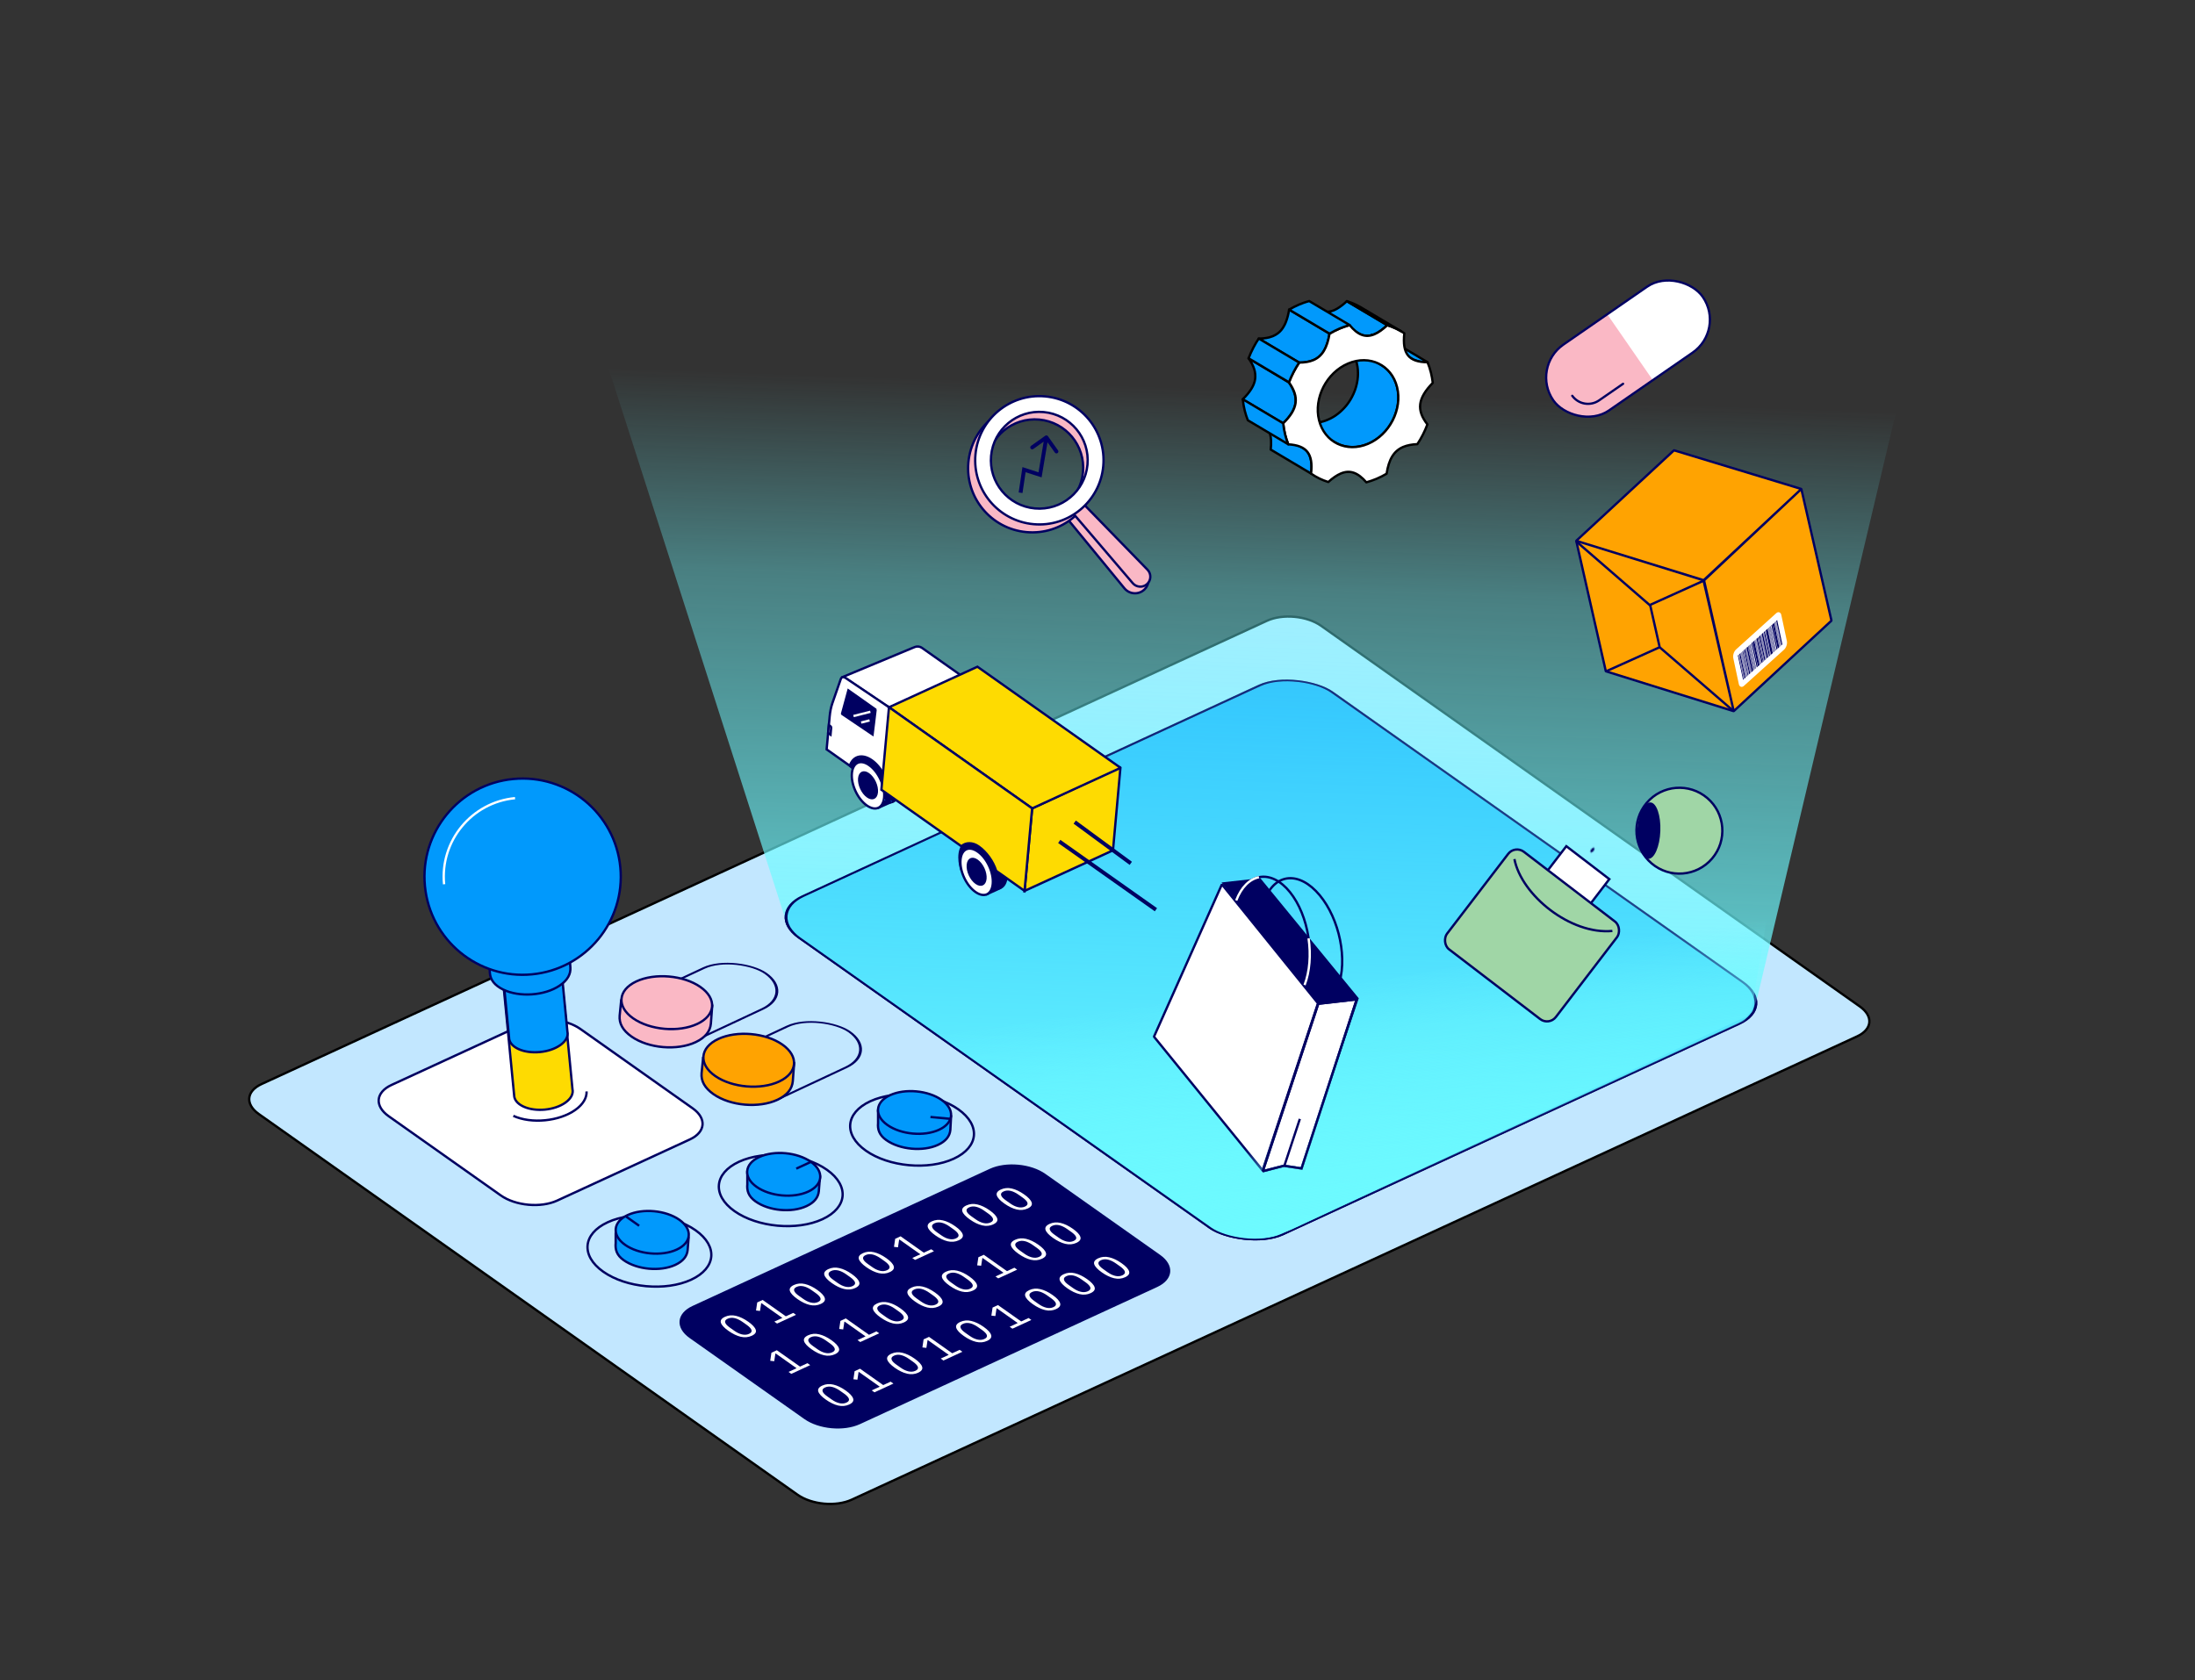 <?xml version="1.0" encoding="utf-8"?><svg width="1754" height="1343" viewBox="0 0 1754 1343" fill="none" xmlns="http://www.w3.org/2000/svg">
<rect x="0" y="0" width="1754" height="1343" fill="#333333" stroke="none"/>
<path d="M206.77 890.444C201.153 886.473 198.797 881.86 199.18 877.69C199.564 873.52 202.721 869.413 208.968 866.534L1012.37 496.217C1018.61 493.34 1026.6 492.322 1034.47 493.046C1042.35 493.77 1050.02 496.227 1055.63 500.194L1486.17 804.509C1491.79 808.479 1494.14 813.092 1493.76 817.262C1493.37 821.433 1490.22 825.539 1483.97 828.418L680.568 1198.74C674.326 1201.61 666.34 1202.63 658.464 1201.91C650.588 1201.18 642.921 1198.72 637.309 1194.76L206.77 890.444Z" fill="#C2E7FF" stroke="black" stroke-width="1.854"/>
<rect x="1.599" y="0.147" width="468.882" height="468.882" rx="33.56" transform="matrix(0.908 -0.419 0.817 0.577 609.652 730.896)" fill="#0199FC" stroke="#000061" stroke-width="1.854"/>
<path d="M1030.81 984.096L1392.82 816.62C1393.18 816.452 1393.51 816.215 1393.78 815.923L1400.58 808.641L1404.55 796.065L1561.26 134.401L1048.18 134.401L434.955 134.401L628.965 738.9L638.235 749.2L960.4 977.619C981.016 992.236 1007.88 994.706 1030.81 984.096Z" fill="url(#paint0_linear_3249_16358)"/>
<rect x="1.599" y="0.147" width="468.882" height="468.882" rx="33.56" transform="matrix(0.908 -0.419 0.817 0.577 609.652 730.896)" stroke="url(#paint1_linear_3249_16358)" stroke-width="1.854"/>
<path d="M555.883 983.428C565.03 989.893 568.99 997.498 568.347 1004.49C567.704 1011.48 562.424 1018.23 552.252 1022.92C542.085 1027.61 529.115 1029.25 516.353 1028.08C503.592 1026.91 491.139 1022.92 481.998 1016.46C472.851 1010 468.891 1002.39 469.534 995.403C470.176 988.412 475.457 981.657 485.629 976.968C495.796 972.282 508.766 970.637 521.527 971.811C534.289 972.984 546.741 976.966 555.883 983.428ZM660.821 935.056C669.968 941.521 673.928 949.126 673.285 956.116C672.642 963.107 667.362 969.862 657.19 974.551C647.023 979.237 634.053 980.882 621.292 979.709C608.53 978.535 596.078 974.553 586.936 968.092C577.789 961.627 573.829 954.021 574.472 947.031C575.115 940.04 580.395 933.285 590.567 928.596C600.734 923.91 613.704 922.265 626.466 923.439C639.227 924.612 651.68 928.594 660.821 935.056ZM765.759 886.692C774.905 893.157 778.865 900.762 778.223 907.753C777.58 914.743 772.299 921.499 762.127 926.187C751.96 930.874 738.99 932.518 726.229 931.345C713.468 930.171 701.015 926.189 691.873 919.728C682.727 913.263 678.767 905.658 679.409 898.667C680.052 891.677 685.333 884.921 695.505 880.232C705.671 875.546 718.641 873.902 731.403 875.075C744.164 876.248 756.617 880.231 765.759 886.692Z" stroke="#000061" stroke-width="1.854"/>
<path d="M533.712 985.853L548.42 987.441C549.529 987.56 550.341 988.541 550.252 989.654L549.487 999.173C549.038 1004.05 545.935 1008.14 539.574 1011.07C527.594 1016.59 509.125 1014.88 498.323 1007.25C492.571 1003.18 491.529 998.49 491.986 993.526L491.985 985.593C491.985 984.456 492.908 983.533 494.045 983.533L508.479 983.533C516.626 982.061 525.951 982.919 533.712 985.853Z" fill="#0199FC" stroke="#000061" stroke-width="1.854"/>
<path d="M542.884 975.015C553.687 982.651 552.732 993.317 540.752 998.839C528.772 1004.36 510.303 1002.65 499.501 995.013C488.698 987.377 489.653 976.711 501.633 971.189C513.613 965.667 532.082 967.38 542.884 975.015Z" fill="#0199FC"/>
<path d="M542.884 975.015C553.687 982.651 552.732 993.317 540.752 998.839C528.772 1004.36 510.303 1002.65 499.501 995.013C488.698 987.377 489.653 976.711 501.633 971.189C513.613 965.667 532.082 967.38 542.884 975.015Z" stroke="#000061" stroke-width="1.854"/>
<path d="M510.73 979.795L500.047 972.244" stroke="#000061" stroke-width="1.854"/>
<path d="M638.716 938.857L655.239 940.642L654.312 952.159C653.863 957.04 650.789 961.13 644.492 964.068C632.633 969.601 614.36 967.906 603.68 960.282C597.992 956.222 596.722 951.625 597.178 946.661L597.178 936.903L613.752 936.561C621.814 935.081 631.04 935.93 638.716 938.857Z" fill="#0199FC" stroke="#000061" stroke-width="1.854"/>
<path d="M647.949 928.666C658.751 936.301 657.796 946.967 645.816 952.489C633.836 958.011 615.367 956.298 604.565 948.663C593.763 941.028 594.718 930.362 606.698 924.84C618.678 919.317 637.147 921.031 647.949 928.666Z" fill="#0199FC"/>
<path d="M647.949 928.666C658.751 936.301 657.796 946.967 645.816 952.489C633.836 958.011 615.367 956.298 604.565 948.663C593.763 941.028 594.718 930.362 606.698 924.84C618.678 919.317 637.147 921.031 647.949 928.666Z" stroke="#000061" stroke-width="1.854"/>
<path d="M648.174 928.633L636.293 934.109" stroke="#000061" stroke-width="1.854"/>
<path d="M743.632 889.92L759.992 892.246L759.406 903.239C758.958 908.119 755.855 912.206 749.493 915.139C737.513 920.661 719.045 918.948 708.242 911.312C702.491 907.247 701.193 902.7 701.649 897.735L701.649 887.925L718.398 887.599C726.545 886.127 735.871 886.986 743.632 889.92Z" fill="#0199FC" stroke="#000061" stroke-width="1.854"/>
<path d="M752.492 879.226C763.294 886.861 762.339 897.527 750.359 903.049C738.379 908.571 719.91 906.858 709.108 899.223C698.306 891.588 699.261 880.922 711.241 875.4C723.221 869.878 741.69 871.591 752.492 879.226Z" fill="#0199FC"/>
<path d="M752.492 879.226C763.294 886.861 762.339 897.527 750.359 903.049C738.379 908.571 719.91 906.858 709.108 899.223C698.306 891.588 699.261 880.922 711.241 875.4C723.221 869.878 741.69 871.591 752.492 879.226Z" stroke="#000061" stroke-width="1.854"/>
<path d="M759.485 894.316L743.529 892.849" stroke="#000061" stroke-width="1.854"/>
<rect x="1.6" y="0.137" width="117.767" height="57.197" rx="28.599" transform="matrix(0.906 -0.424 0.82 0.572 480.06 812.182)" fill="#C2E7FF" stroke="#000061" stroke-width="1.854"/>
<rect x="1.6" y="0.137" width="117.767" height="57.197" rx="28.599" transform="matrix(0.906 -0.424 0.82 0.572 546.929 858.815)" fill="#C2E7FF" stroke="#000061" stroke-width="1.854"/>
<path d="M613.876 847.767L634.583 849.871L633.523 864.18C633.004 870.243 629.19 875.344 621.33 879.036C606.527 885.989 583.63 884.01 570.187 874.616C563.029 869.613 560.102 864.001 560.63 857.833L561.84 845.627L582.592 845.088C592.676 843.195 604.237 844.186 613.876 847.767Z" fill="#FFA301" stroke="#000061" stroke-width="1.854"/>
<path d="M548.411 801.757L569.119 803.861L568.058 818.17C567.539 824.233 563.726 829.334 555.865 833.026C541.062 839.979 518.165 838 504.722 828.606C497.564 823.603 494.637 817.991 495.165 811.823L496.375 799.617L517.127 799.078C527.211 797.185 538.773 798.176 548.411 801.757Z" fill="#FAB8C5" stroke="#000061" stroke-width="1.854"/>
<path d="M625.112 834.906C638.566 844.289 637.465 857.521 622.653 864.462C607.842 871.402 584.928 869.421 571.475 860.038C558.022 850.655 559.122 837.423 573.934 830.482C588.746 823.542 611.659 825.522 625.112 834.906Z" fill="#FFA301"/>
<path d="M559.643 788.889C573.096 798.272 571.995 811.504 557.184 818.445C542.372 825.385 519.459 823.405 506.006 814.022C492.552 804.638 493.653 791.406 508.465 784.466C523.276 777.525 546.19 779.506 559.643 788.889Z" fill="#FAB8C5"/>
<path d="M625.112 834.906C638.566 844.289 637.465 857.521 622.653 864.462C607.842 871.402 584.928 869.421 571.475 860.038C558.022 850.655 559.122 837.423 573.934 830.482C588.746 823.542 611.659 825.522 625.112 834.906Z" stroke="#000061" stroke-width="1.854"/>
<path d="M559.643 788.889C573.096 798.272 571.995 811.504 557.184 818.445C542.372 825.385 519.459 823.405 506.006 814.022C492.552 804.638 493.653 791.406 508.465 784.466C523.276 777.525 546.19 779.506 559.643 788.889Z" stroke="#000061" stroke-width="1.854"/>
<path d="M310.546 892.174C304.696 888.04 302.235 883.23 302.635 878.874C303.036 874.518 306.333 870.238 312.838 867.239L418.814 818.391C425.314 815.395 433.628 814.336 441.825 815.09C450.023 815.844 458.005 818.401 463.849 822.532L553.472 885.879C559.321 890.014 561.783 894.824 561.382 899.18C560.982 903.535 557.685 907.816 551.179 910.815L445.204 959.662C438.704 962.658 430.39 963.717 422.192 962.964C413.994 962.21 406.013 959.653 400.168 955.522L310.546 892.174Z" fill="white" stroke="#000061" stroke-width="1.854"/>
<path d="M410.197 891.926C424.66 898.509 446.868 896.361 459.8 887.128C466.024 882.685 468.965 877.411 468.73 872.4" stroke="#000061" stroke-width="1.854"/>
<path d="M410.847 875.556L410.846 875.523L410.843 875.49L401.242 776.235L447.893 771.723L457.452 870.558L457.458 870.615L457.47 870.671C458.223 874.044 456.564 877.947 451.841 881.319C447.526 884.4 441.609 886.33 435.512 886.92C429.415 887.51 423.238 886.749 418.413 884.553C413.319 882.234 410.928 878.881 410.847 875.556Z" fill="#FEDB01" stroke="#000061" stroke-width="1.854"/>
<path d="M406.8 829.531L406.8 829.496L406.796 829.461L397.199 730.241L443.85 725.729L453.411 824.583L453.416 824.639L453.428 824.694C454.172 828.062 452.51 831.958 447.795 835.324C443.481 838.404 437.564 840.335 431.467 840.924C425.369 841.514 419.192 840.754 414.367 838.557C409.258 836.232 406.868 832.866 406.8 829.531Z" fill="#0199FC" stroke="#000061" stroke-width="1.854"/>
<path d="M436.438 761.605L454.764 760.607L455.796 773.216C456.173 778.569 453.548 783.533 447.206 787.824C435.261 795.905 415.045 797.311 402.051 790.965C395.132 787.586 391.815 783.097 391.432 777.652L390.817 766.854L408.821 763.548C417.346 760.52 427.552 759.803 436.438 761.605Z" fill="#0199FC" stroke="#000061" stroke-width="1.854"/>
<path d="M495.684 693.194C499.854 736.306 468.286 774.635 425.174 778.805C382.063 782.975 343.734 751.406 339.564 708.295C335.394 665.183 366.963 626.854 410.074 622.684C453.185 618.514 491.514 650.083 495.684 693.194Z" fill="#0199FC" stroke="#000061" stroke-width="1.854"/>
<path d="M354.867 706.808C351.515 672.147 376.896 641.33 411.557 637.977" stroke="white" stroke-width="1.854"/>
<path d="M551.588 1068.75C545.939 1064.76 543.568 1060.12 543.952 1055.93C544.335 1051.74 547.51 1047.61 553.789 1044.71L791.338 935.093C797.612 932.198 805.64 931.171 813.558 931.896C821.477 932.621 829.185 935.088 834.829 939.073L926.537 1003.84C932.186 1007.83 934.558 1012.46 934.174 1016.66C933.79 1020.85 930.616 1024.98 924.336 1027.88L686.788 1137.5C680.514 1140.39 672.485 1141.42 664.567 1140.69C656.649 1139.97 648.94 1137.5 643.296 1133.52L551.588 1068.75Z" fill="#000061" stroke="#000061" stroke-width="1.854"/>
<path d="M600.734 1067.71C597.987 1068.97 595.035 1069.24 591.878 1068.5C588.743 1067.75 585.482 1066.17 582.094 1063.78C578.707 1061.39 576.698 1059.24 576.069 1057.33C575.462 1055.42 576.532 1053.82 579.28 1052.56C582.028 1051.29 584.969 1051.03 588.104 1051.78C591.26 1052.52 594.533 1054.09 597.92 1056.48C601.308 1058.87 603.305 1061.03 603.912 1062.94C604.541 1064.85 603.482 1066.44 600.734 1067.71ZM598.565 1066.17C599.466 1065.76 600.067 1065.29 600.368 1064.75C600.669 1064.22 600.71 1063.65 600.491 1063.03C600.273 1062.41 599.835 1061.77 599.179 1061.1C598.545 1060.42 597.723 1059.73 596.712 1059.01L593.325 1056.62C592.315 1055.91 591.295 1055.3 590.265 1054.81C589.257 1054.3 588.248 1053.92 587.238 1053.67C586.228 1053.42 585.237 1053.32 584.262 1053.38C583.288 1053.44 582.35 1053.67 581.449 1054.09C580.548 1054.5 579.947 1054.98 579.646 1055.51C579.346 1056.04 579.305 1056.62 579.523 1057.23C579.742 1057.85 580.168 1058.5 580.802 1059.17C581.458 1059.84 582.292 1060.53 583.302 1061.25L586.689 1063.64C587.7 1064.35 588.709 1064.96 589.717 1065.47C590.747 1065.97 591.766 1066.34 592.776 1066.59C593.786 1066.84 594.778 1066.94 595.752 1066.88C596.726 1066.83 597.664 1066.59 598.565 1066.17Z" fill="white"/>
<path d="M620.949 1057.96L618.75 1056.41L625.18 1053.44L608.48 1041.65L608.249 1041.76L607.319 1047.88L604.129 1047.51L605.088 1041.06L609.407 1039.07L627.949 1052.16L633.884 1049.43L636.083 1050.98L620.949 1057.96Z" fill="white"/>
<path d="M655.857 1042.27C653.11 1043.54 650.157 1043.8 647.001 1043.06C643.866 1042.31 640.605 1040.74 637.217 1038.35C633.829 1035.95 631.821 1033.8 631.192 1031.9C630.585 1029.98 631.655 1028.39 634.403 1027.12C637.15 1025.85 640.092 1025.59 643.226 1026.34C646.383 1027.09 649.655 1028.65 653.043 1031.04C656.43 1033.44 658.428 1035.59 659.035 1037.51C659.664 1039.42 658.605 1041 655.857 1042.27ZM653.688 1040.74C654.589 1040.32 655.19 1039.85 655.491 1039.32C655.791 1038.79 655.832 1038.21 655.614 1037.59C655.396 1036.98 654.958 1036.34 654.302 1035.67C653.668 1034.99 652.846 1034.29 651.835 1033.58L648.448 1031.19C647.437 1030.47 646.417 1029.87 645.387 1029.37C644.38 1028.87 643.371 1028.49 642.361 1028.24C641.351 1027.98 640.359 1027.89 639.385 1027.94C638.411 1028 637.473 1028.24 636.572 1028.65C635.671 1029.07 635.07 1029.54 634.769 1030.07C634.469 1030.61 634.427 1031.18 634.646 1031.8C634.864 1032.41 635.291 1033.06 635.925 1033.74C636.581 1034.41 637.414 1035.1 638.425 1035.81L641.812 1038.2C642.822 1038.92 643.832 1039.53 644.839 1040.03C645.869 1040.53 646.889 1040.9 647.899 1041.15C648.909 1041.41 649.901 1041.5 650.875 1041.45C651.849 1041.39 652.787 1041.15 653.688 1040.74Z" fill="white"/>
<path d="M683.419 1029.55C680.671 1030.82 677.719 1031.08 674.562 1030.34C671.427 1029.59 668.166 1028.02 664.778 1025.63C661.391 1023.24 659.383 1021.09 658.753 1019.18C658.146 1017.26 659.217 1015.67 661.964 1014.4C664.712 1013.13 667.653 1012.88 670.788 1013.63C673.945 1014.37 677.217 1015.93 680.604 1018.33C683.992 1020.72 685.989 1022.87 686.596 1024.79C687.225 1026.7 686.166 1028.28 683.419 1029.55ZM681.249 1028.02C682.151 1027.6 682.751 1027.13 683.052 1026.6C683.353 1026.07 683.394 1025.49 683.175 1024.88C682.957 1024.26 682.52 1023.62 681.863 1022.95C681.229 1022.27 680.407 1021.57 679.397 1020.86L676.009 1018.47C674.999 1017.76 673.979 1017.15 672.949 1016.65C671.941 1016.15 670.932 1015.77 669.922 1015.52C668.913 1015.27 667.921 1015.17 666.946 1015.23C665.972 1015.28 665.035 1015.52 664.133 1015.93C663.232 1016.35 662.631 1016.82 662.331 1017.36C662.03 1017.89 661.989 1018.46 662.207 1019.08C662.426 1019.69 662.852 1020.34 663.486 1021.02C664.142 1021.69 664.976 1022.38 665.986 1023.09L669.374 1025.49C670.384 1026.2 671.393 1026.81 672.401 1027.32C673.431 1027.81 674.45 1028.19 675.46 1028.44C676.47 1028.69 677.462 1028.79 678.436 1028.73C679.41 1028.67 680.348 1028.44 681.249 1028.02Z" fill="white"/>
<path d="M710.98 1016.83C708.232 1018.1 705.28 1018.37 702.123 1017.63C698.988 1016.87 695.727 1015.3 692.34 1012.91C688.952 1010.52 686.944 1008.37 686.315 1006.46C685.708 1004.54 686.778 1002.95 689.526 1001.68C692.273 1000.42 695.214 1000.16 698.349 1000.91C701.506 1001.65 704.778 1003.22 708.166 1005.61C711.553 1008 713.551 1010.15 714.158 1012.07C714.787 1013.98 713.727 1015.57 710.98 1016.83ZM708.811 1015.3C709.712 1014.89 710.313 1014.41 710.613 1013.88C710.914 1013.35 710.955 1012.78 710.737 1012.16C710.518 1011.54 710.081 1010.9 709.425 1010.23C708.791 1009.55 707.968 1008.86 706.958 1008.14L703.57 1005.75C702.56 1005.04 701.54 1004.43 700.51 1003.94C699.502 1003.43 698.494 1003.05 697.484 1002.8C696.474 1002.55 695.482 1002.45 694.508 1002.51C693.534 1002.56 692.596 1002.8 691.695 1003.22C690.794 1003.63 690.193 1004.11 689.892 1004.64C689.591 1005.17 689.55 1005.74 689.769 1006.36C689.987 1006.98 690.413 1007.62 691.048 1008.3C691.704 1008.97 692.537 1009.66 693.547 1010.38L696.935 1012.77C697.945 1013.48 698.954 1014.09 699.962 1014.6C700.992 1015.09 702.012 1015.47 703.022 1015.72C704.031 1015.97 705.023 1016.07 705.998 1016.01C706.972 1015.95 707.909 1015.72 708.811 1015.3Z" fill="white"/>
<path d="M731.195 1007.09L728.996 1005.54L735.425 1002.57L718.725 990.777L718.495 990.884L717.565 997.003L714.375 996.636L715.333 990.191L719.653 988.198L738.195 1001.29L744.13 998.554L746.328 1000.11L731.195 1007.09Z" fill="white"/>
<path d="M766.103 991.399C763.355 992.666 760.403 992.93 757.246 992.189C754.111 991.438 750.85 989.867 747.463 987.475C744.075 985.082 742.067 982.933 741.438 981.025C740.831 979.108 741.901 977.516 744.648 976.248C747.396 974.98 750.337 974.721 753.472 975.472C756.629 976.213 759.901 977.78 763.288 980.172C766.676 982.564 768.673 984.719 769.28 986.636C769.909 988.543 768.85 990.131 766.103 991.399ZM763.933 989.867C764.835 989.451 765.436 988.977 765.736 988.445C766.037 987.913 766.078 987.339 765.86 986.723C765.641 986.106 765.204 985.464 764.548 984.795C763.913 984.116 763.091 983.42 762.081 982.707L758.693 980.315C757.683 979.601 756.663 978.996 755.633 978.5C754.625 977.993 753.616 977.615 752.607 977.364C751.597 977.112 750.605 977.015 749.631 977.071C748.656 977.128 747.719 977.364 746.818 977.78C745.916 978.196 745.315 978.669 745.015 979.201C744.714 979.733 744.673 980.307 744.891 980.924C745.11 981.54 745.536 982.188 746.17 982.866C746.827 983.535 747.66 984.226 748.67 984.94L752.058 987.332C753.068 988.045 754.077 988.655 755.085 989.162C756.115 989.658 757.135 990.032 758.144 990.283C759.154 990.534 760.146 990.631 761.12 990.575C762.095 990.519 763.032 990.283 763.933 989.867Z" fill="white"/>
<path d="M793.664 978.681C790.916 979.948 787.964 980.212 784.807 979.471C781.673 978.72 778.411 977.149 775.024 974.757C771.636 972.364 769.628 970.215 768.999 968.307C768.392 966.39 769.462 964.798 772.21 963.53C774.957 962.262 777.898 962.003 781.033 962.754C784.19 963.495 787.462 965.062 790.85 967.454C794.237 969.846 796.235 972.001 796.842 973.918C797.471 975.825 796.412 977.413 793.664 978.681ZM791.495 977.149C792.396 976.733 792.997 976.259 793.298 975.727C793.598 975.195 793.639 974.621 793.421 974.005C793.202 973.388 792.765 972.746 792.109 972.077C791.475 971.398 790.652 970.702 789.642 969.989L786.255 967.597C785.244 966.883 784.224 966.278 783.194 965.782C782.186 965.275 781.178 964.897 780.168 964.646C779.158 964.394 778.166 964.297 777.192 964.353C776.218 964.41 775.28 964.646 774.379 965.062C773.478 965.477 772.877 965.951 772.576 966.483C772.275 967.015 772.234 967.589 772.453 968.206C772.671 968.822 773.098 969.469 773.732 970.148C774.388 970.817 775.221 971.508 776.232 972.222L779.619 974.614C780.629 975.327 781.638 975.937 782.646 976.444C783.676 976.94 784.696 977.314 785.706 977.565C786.716 977.816 787.708 977.913 788.682 977.857C789.656 977.801 790.594 977.565 791.495 977.149Z" fill="white"/>
<path d="M821.225 965.963C818.478 967.23 815.526 967.494 812.369 966.753C809.234 966.002 805.973 964.431 802.585 962.039C799.198 959.646 797.189 957.497 796.56 955.589C795.953 953.672 797.024 952.08 799.771 950.812C802.519 949.544 805.46 949.285 808.595 950.036C811.751 950.777 815.024 952.344 818.411 954.736C821.799 957.128 823.796 959.283 824.403 961.2C825.032 963.107 823.973 964.695 821.225 965.963ZM819.056 964.431C819.957 964.015 820.558 963.541 820.859 963.009C821.16 962.477 821.201 961.903 820.982 961.287C820.764 960.67 820.326 960.028 819.67 959.359C819.036 958.68 818.214 957.984 817.204 957.271L813.816 954.879C812.806 954.165 811.786 953.56 810.756 953.064C809.748 952.557 808.739 952.179 807.729 951.928C806.72 951.676 805.728 951.579 804.753 951.635C803.779 951.692 802.841 951.928 801.94 952.344C801.039 952.759 800.438 953.233 800.137 953.765C799.837 954.297 799.796 954.871 800.014 955.488C800.233 956.104 800.659 956.751 801.293 957.43C801.949 958.099 802.783 958.79 803.793 959.504L807.18 961.896C808.191 962.609 809.2 963.219 810.208 963.726C811.238 964.222 812.257 964.596 813.267 964.847C814.277 965.098 815.269 965.195 816.243 965.139C817.217 965.083 818.155 964.847 819.056 964.431Z" fill="white"/>
<path d="M632.301 1098.16L630.102 1096.61L636.531 1093.64L619.831 1081.85L619.6 1081.95L618.671 1088.07L615.48 1087.71L616.439 1081.26L620.758 1079.27L639.301 1092.36L645.235 1089.62L647.434 1091.18L632.301 1098.16Z" fill="white"/>
<path d="M667.209 1082.47C664.461 1083.74 661.509 1084 658.352 1083.26C655.217 1082.51 651.956 1080.94 648.568 1078.54C645.181 1076.15 643.173 1074 642.543 1072.1C641.936 1070.18 643.007 1068.59 645.754 1067.32C648.502 1066.05 651.443 1065.79 654.578 1066.54C657.735 1067.28 661.007 1068.85 664.394 1071.24C667.782 1073.63 669.779 1075.79 670.386 1077.71C671.015 1079.61 669.956 1081.2 667.209 1082.47ZM665.039 1080.94C665.941 1080.52 666.541 1080.05 666.842 1079.51C667.143 1078.98 667.184 1078.41 666.965 1077.79C666.747 1077.18 666.31 1076.53 665.653 1075.87C665.019 1075.19 664.197 1074.49 663.187 1073.78L659.799 1071.38C658.789 1070.67 657.769 1070.07 656.739 1069.57C655.731 1069.06 654.722 1068.68 653.712 1068.43C652.703 1068.18 651.711 1068.09 650.736 1068.14C649.762 1068.2 648.825 1068.43 647.923 1068.85C647.022 1069.27 646.421 1069.74 646.121 1070.27C645.82 1070.8 645.779 1071.38 645.997 1071.99C646.216 1072.61 646.642 1073.26 647.276 1073.94C647.932 1074.6 648.766 1075.3 649.776 1076.01L653.164 1078.4C654.174 1079.12 655.183 1079.73 656.191 1080.23C657.221 1080.73 658.24 1081.1 659.25 1081.35C660.26 1081.6 661.252 1081.7 662.226 1081.64C663.2 1081.59 664.138 1081.35 665.039 1080.94Z" fill="white"/>
<path d="M687.424 1072.72L685.225 1071.17L691.654 1068.2L674.954 1056.41L674.723 1056.52L673.794 1062.64L670.603 1062.27L671.562 1055.83L675.881 1053.83L694.423 1066.93L700.358 1064.19L702.557 1065.74L687.424 1072.72Z" fill="white"/>
<path d="M722.331 1057.03C719.584 1058.3 716.632 1058.56 713.475 1057.82C710.34 1057.07 707.079 1055.5 703.691 1053.11C700.304 1050.72 698.295 1048.57 697.666 1046.66C697.059 1044.74 698.129 1043.15 700.877 1041.88C703.624 1040.61 706.566 1040.36 709.701 1041.11C712.857 1041.85 716.13 1043.41 719.517 1045.81C722.905 1048.2 724.902 1050.35 725.509 1052.27C726.138 1054.18 725.079 1055.76 722.331 1057.03ZM720.162 1055.5C721.063 1055.08 721.664 1054.61 721.965 1054.08C722.266 1053.55 722.307 1052.97 722.088 1052.36C721.87 1051.74 721.432 1051.1 720.776 1050.43C720.142 1049.75 719.32 1049.05 718.309 1048.34L714.922 1045.95C713.912 1045.23 712.891 1044.63 711.862 1044.13C710.854 1043.63 709.845 1043.25 708.835 1043C707.825 1042.75 706.833 1042.65 705.859 1042.71C704.885 1042.76 703.947 1043 703.046 1043.41C702.145 1043.83 701.544 1044.3 701.243 1044.84C700.943 1045.37 700.902 1045.94 701.12 1046.56C701.339 1047.17 701.765 1047.82 702.399 1048.5C703.055 1049.17 703.888 1049.86 704.899 1050.57L708.286 1052.97C709.297 1053.68 710.306 1054.29 711.314 1054.8C712.343 1055.29 713.363 1055.67 714.373 1055.92C715.383 1056.17 716.375 1056.27 717.349 1056.21C718.323 1056.15 719.261 1055.92 720.162 1055.5Z" fill="white"/>
<path d="M749.893 1044.31C747.145 1045.58 744.193 1045.85 741.036 1045.11C737.901 1044.35 734.64 1042.78 731.253 1040.39C727.865 1038 725.857 1035.85 725.228 1033.94C724.621 1032.02 725.691 1030.43 728.438 1029.16C731.186 1027.9 734.127 1027.64 737.262 1028.39C740.419 1029.13 743.691 1030.7 747.078 1033.09C750.466 1035.48 752.463 1037.63 753.07 1039.55C753.699 1041.46 752.64 1043.05 749.893 1044.31ZM747.723 1042.78C748.625 1042.37 749.226 1041.89 749.526 1041.36C749.827 1040.83 749.868 1040.25 749.65 1039.64C749.431 1039.02 748.994 1038.38 748.338 1037.71C747.703 1037.03 746.881 1036.34 745.871 1035.62L742.483 1033.23C741.473 1032.52 740.453 1031.91 739.423 1031.42C738.415 1030.91 737.406 1030.53 736.397 1030.28C735.387 1030.03 734.395 1029.93 733.421 1029.99C732.446 1030.04 731.509 1030.28 730.607 1030.7C729.706 1031.11 729.105 1031.59 728.805 1032.12C728.504 1032.65 728.463 1033.22 728.681 1033.84C728.9 1034.46 729.326 1035.1 729.96 1035.78C730.617 1036.45 731.45 1037.14 732.46 1037.86L735.848 1040.25C736.858 1040.96 737.867 1041.57 738.875 1042.08C739.905 1042.57 740.925 1042.95 741.934 1043.2C742.944 1043.45 743.936 1043.55 744.91 1043.49C745.885 1043.43 746.822 1043.2 747.723 1042.78Z" fill="white"/>
<path d="M777.454 1031.6C774.706 1032.86 771.754 1033.13 768.597 1032.39C765.463 1031.64 762.201 1030.06 758.814 1027.67C755.426 1025.28 753.418 1023.13 752.789 1021.22C752.182 1019.31 753.252 1017.71 756 1016.45C758.747 1015.18 761.688 1014.92 764.823 1015.67C767.98 1016.41 771.252 1017.98 774.64 1020.37C778.027 1022.76 780.025 1024.92 780.632 1026.83C781.261 1028.74 780.202 1030.33 777.454 1031.6ZM775.285 1030.06C776.186 1029.65 776.787 1029.17 777.088 1028.64C777.388 1028.11 777.429 1027.54 777.211 1026.92C776.992 1026.3 776.555 1025.66 775.899 1024.99C775.265 1024.31 774.442 1023.62 773.432 1022.9L770.045 1020.51C769.034 1019.8 768.014 1019.19 766.984 1018.7C765.977 1018.19 764.968 1017.81 763.958 1017.56C762.948 1017.31 761.956 1017.21 760.982 1017.27C760.008 1017.33 759.07 1017.56 758.169 1017.98C757.268 1018.39 756.667 1018.87 756.366 1019.4C756.065 1019.93 756.024 1020.51 756.243 1021.12C756.461 1021.74 756.888 1022.39 757.522 1023.06C758.178 1023.73 759.011 1024.42 760.022 1025.14L763.409 1027.53C764.419 1028.24 765.429 1028.85 766.436 1029.36C767.466 1029.86 768.486 1030.23 769.496 1030.48C770.506 1030.73 771.498 1030.83 772.472 1030.77C773.446 1030.72 774.384 1030.48 775.285 1030.06Z" fill="white"/>
<path d="M797.669 1021.85L795.47 1020.3L801.899 1017.33L785.199 1005.54L784.969 1005.65L784.039 1011.76L780.849 1011.4L781.808 1004.95L786.127 1002.96L804.669 1016.05L810.604 1013.32L812.803 1014.87L797.669 1021.85Z" fill="white"/>
<path d="M832.577 1006.16C829.829 1007.43 826.877 1007.69 823.72 1006.95C820.585 1006.2 817.324 1004.63 813.937 1002.24C810.549 999.844 808.541 997.694 807.912 995.787C807.305 993.87 808.375 992.277 811.122 991.01C813.87 989.742 816.811 989.483 819.946 990.234C823.103 990.975 826.375 992.541 829.763 994.934C833.15 997.326 835.147 999.481 835.754 1001.4C836.384 1003.31 835.324 1004.89 832.577 1006.16ZM830.408 1004.63C831.309 1004.21 831.91 1003.74 832.21 1003.21C832.511 1002.67 832.552 1002.1 832.334 1001.48C832.115 1000.87 831.678 1000.23 831.022 999.557C830.387 998.878 829.565 998.182 828.555 997.469L825.167 995.076C824.157 994.363 823.137 993.758 822.107 993.262C821.099 992.755 820.09 992.376 819.081 992.125C818.071 991.874 817.079 991.777 816.105 991.833C815.131 991.889 814.193 992.126 813.292 992.541C812.39 992.957 811.79 993.431 811.489 993.963C811.188 994.495 811.147 995.069 811.366 995.685C811.584 996.302 812.01 996.949 812.645 997.628C813.301 998.297 814.134 998.988 815.144 999.701L818.532 1002.09C819.542 1002.81 820.551 1003.42 821.559 1003.92C822.589 1004.42 823.609 1004.79 824.619 1005.04C825.628 1005.3 826.62 1005.39 827.594 1005.34C828.569 1005.28 829.506 1005.04 830.408 1004.63Z" fill="white"/>
<path d="M860.138 993.442C857.391 994.71 854.438 994.974 851.282 994.233C848.147 993.482 844.886 991.911 841.498 989.518C838.111 987.126 836.102 984.976 835.473 983.069C834.866 981.152 835.936 979.559 838.684 978.292C841.431 977.024 844.373 976.765 847.507 977.516C850.664 978.257 853.936 979.823 857.324 982.216C860.711 984.608 862.709 986.763 863.316 988.68C863.945 990.587 862.886 992.175 860.138 993.442ZM857.969 991.911C858.87 991.495 859.471 991.021 859.772 990.489C860.072 989.957 860.114 989.383 859.895 988.766C859.677 988.15 859.239 987.508 858.583 986.839C857.949 986.16 857.127 985.464 856.116 984.751L852.729 982.358C851.718 981.645 850.698 981.04 849.669 980.544C848.661 980.037 847.652 979.658 846.642 979.407C845.632 979.156 844.64 979.059 843.666 979.115C842.692 979.171 841.754 979.408 840.853 979.823C839.952 980.239 839.351 980.713 839.05 981.245C838.75 981.777 838.708 982.351 838.927 982.967C839.145 983.584 839.572 984.231 840.206 984.91C840.862 985.579 841.695 986.27 842.706 986.983L846.093 989.376C847.104 990.089 848.113 990.699 849.121 991.205C850.15 991.702 851.17 992.075 852.18 992.327C853.19 992.578 854.182 992.675 855.156 992.619C856.13 992.562 857.068 992.326 857.969 991.911Z" fill="white"/>
<path d="M678.56 1122.67C675.812 1123.93 672.86 1124.2 669.703 1123.46C666.568 1122.71 663.307 1121.13 659.92 1118.74C656.532 1116.35 654.524 1114.2 653.895 1112.29C653.288 1110.38 654.358 1108.78 657.106 1107.52C659.853 1106.25 662.794 1105.99 665.929 1106.74C669.086 1107.48 672.358 1109.05 675.746 1111.44C679.133 1113.83 681.131 1115.99 681.738 1117.9C682.367 1119.81 681.307 1121.4 678.56 1122.67ZM676.391 1121.13C677.292 1120.72 677.893 1120.24 678.193 1119.71C678.494 1119.18 678.535 1118.61 678.317 1117.99C678.098 1117.37 677.661 1116.73 677.005 1116.06C676.371 1115.38 675.548 1114.69 674.538 1113.97L671.15 1111.58C670.14 1110.87 669.12 1110.26 668.09 1109.77C667.082 1109.26 666.074 1108.88 665.064 1108.63C664.054 1108.38 663.062 1108.28 662.088 1108.34C661.114 1108.4 660.176 1108.63 659.275 1109.05C658.374 1109.46 657.773 1109.94 657.472 1110.47C657.171 1111 657.13 1111.58 657.349 1112.19C657.567 1112.81 657.993 1113.46 658.628 1114.13C659.284 1114.8 660.117 1115.49 661.127 1116.21L664.515 1118.6C665.525 1119.31 666.534 1119.92 667.542 1120.43C668.572 1120.93 669.592 1121.3 670.602 1121.55C671.611 1121.8 672.603 1121.9 673.578 1121.84C674.552 1121.79 675.489 1121.55 676.391 1121.13Z" fill="white"/>
<path d="M698.775 1112.92L696.576 1111.37L703.005 1108.4L686.305 1096.61L686.075 1096.72L685.145 1102.83L681.955 1102.47L682.913 1096.02L687.233 1094.03L705.775 1107.12L711.71 1104.39L713.908 1105.94L698.775 1112.92Z" fill="white"/>
<path d="M733.683 1097.23C730.935 1098.5 727.983 1098.76 724.826 1098.02C721.691 1097.27 718.43 1095.7 715.043 1093.31C711.655 1090.91 709.647 1088.76 709.018 1086.86C708.411 1084.94 709.481 1083.35 712.228 1082.08C714.976 1080.81 717.917 1080.55 721.052 1081.3C724.209 1082.04 727.481 1083.61 730.868 1086C734.256 1088.4 736.253 1090.55 736.86 1092.47C737.489 1094.37 736.43 1095.96 733.683 1097.23ZM731.513 1095.7C732.415 1095.28 733.016 1094.81 733.316 1094.28C733.617 1093.74 733.658 1093.17 733.44 1092.55C733.221 1091.94 732.784 1091.3 732.128 1090.63C731.493 1089.95 730.671 1089.25 729.661 1088.54L726.273 1086.15C725.263 1085.43 724.243 1084.83 723.213 1084.33C722.205 1083.83 721.196 1083.45 720.187 1083.2C719.177 1082.94 718.185 1082.85 717.211 1082.9C716.236 1082.96 715.299 1083.2 714.397 1083.61C713.496 1084.03 712.895 1084.5 712.595 1085.03C712.294 1085.57 712.253 1086.14 712.471 1086.76C712.69 1087.37 713.116 1088.02 713.75 1088.7C714.407 1089.37 715.24 1090.06 716.25 1090.77L719.638 1093.16C720.648 1093.88 721.657 1094.49 722.665 1094.99C723.695 1095.49 724.715 1095.86 725.724 1096.11C726.734 1096.37 727.726 1096.46 728.7 1096.41C729.675 1096.35 730.612 1096.11 731.513 1095.7Z" fill="white"/>
<path d="M753.898 1087.49L751.699 1085.93L758.128 1082.97L741.428 1071.17L741.197 1071.28L740.268 1077.4L737.077 1077.03L738.036 1070.59L742.355 1068.59L760.898 1081.69L766.832 1078.95L769.031 1080.5L753.898 1087.49Z" fill="white"/>
<path d="M788.805 1071.79C786.058 1073.06 783.106 1073.33 779.949 1072.58C776.814 1071.83 773.553 1070.26 770.165 1067.87C766.778 1065.48 764.769 1063.33 764.14 1061.42C763.533 1059.5 764.604 1057.91 767.351 1056.64C770.099 1055.38 773.04 1055.12 776.175 1055.87C779.331 1056.61 782.604 1058.18 785.991 1060.57C789.379 1062.96 791.376 1065.11 791.983 1067.03C792.612 1068.94 791.553 1070.53 788.805 1071.79ZM786.636 1070.26C787.537 1069.85 788.138 1069.37 788.439 1068.84C788.74 1068.31 788.781 1067.73 788.562 1067.12C788.344 1066.5 787.907 1065.86 787.25 1065.19C786.616 1064.51 785.794 1063.82 784.784 1063.1L781.396 1060.71C780.386 1060 779.366 1059.39 778.336 1058.9C777.328 1058.39 776.319 1058.01 775.309 1057.76C774.3 1057.51 773.308 1057.41 772.333 1057.47C771.359 1057.52 770.421 1057.76 769.52 1058.18C768.619 1058.59 768.018 1059.07 767.717 1059.6C767.417 1060.13 767.376 1060.7 767.594 1061.32C767.813 1061.94 768.239 1062.58 768.873 1063.26C769.529 1063.93 770.363 1064.62 771.373 1065.34L774.76 1067.73C775.771 1068.44 776.78 1069.05 777.788 1069.56C778.818 1070.05 779.837 1070.43 780.847 1070.68C781.857 1070.93 782.849 1071.03 783.823 1070.97C784.797 1070.91 785.735 1070.68 786.636 1070.26Z" fill="white"/>
<path d="M809.02 1062.05L806.822 1060.5L813.251 1057.53L796.551 1045.74L796.32 1045.84L795.391 1051.96L792.2 1051.6L793.159 1045.15L797.478 1043.16L816.02 1056.25L821.955 1053.51L824.154 1055.07L809.02 1062.05Z" fill="white"/>
<path d="M843.928 1046.36C841.181 1047.63 838.228 1047.89 835.072 1047.15C831.937 1046.4 828.676 1044.83 825.288 1042.43C821.901 1040.04 819.892 1037.89 819.263 1035.99C818.656 1034.07 819.726 1032.48 822.474 1031.21C825.221 1029.94 828.163 1029.68 831.297 1030.43C834.454 1031.17 837.726 1032.74 841.114 1035.13C844.501 1037.52 846.499 1039.68 847.106 1041.6C847.735 1043.5 846.676 1045.09 843.928 1046.36ZM841.759 1044.83C842.66 1044.41 843.261 1043.94 843.562 1043.4C843.862 1042.87 843.904 1042.3 843.685 1041.68C843.467 1041.07 843.029 1040.42 842.373 1039.75C841.739 1039.08 840.917 1038.38 839.906 1037.67L836.519 1035.27C835.508 1034.56 834.488 1033.96 833.459 1033.46C832.451 1032.95 831.442 1032.57 830.432 1032.32C829.422 1032.07 828.43 1031.97 827.456 1032.03C826.482 1032.09 825.544 1032.32 824.643 1032.74C823.742 1033.16 823.141 1033.63 822.84 1034.16C822.54 1034.69 822.498 1035.27 822.717 1035.88C822.935 1036.5 823.362 1037.15 823.996 1037.83C824.652 1038.49 825.485 1039.19 826.496 1039.9L829.883 1042.29C830.894 1043 831.903 1043.61 832.911 1044.12C833.94 1044.62 834.96 1044.99 835.97 1045.24C836.98 1045.49 837.972 1045.59 838.946 1045.53C839.92 1045.48 840.858 1045.24 841.759 1044.83Z" fill="white"/>
<path d="M871.49 1033.64C868.742 1034.91 865.79 1035.17 862.633 1034.43C859.498 1033.68 856.237 1032.11 852.849 1029.72C849.462 1027.32 847.454 1025.17 846.825 1023.27C846.217 1021.35 847.288 1019.76 850.035 1018.49C852.783 1017.22 855.724 1016.96 858.859 1017.71C862.016 1018.45 865.288 1020.02 868.675 1022.41C872.063 1024.81 874.06 1026.96 874.667 1028.88C875.296 1030.78 874.237 1032.37 871.49 1033.64ZM869.32 1032.11C870.222 1031.69 870.822 1031.22 871.123 1030.69C871.424 1030.15 871.465 1029.58 871.246 1028.96C871.028 1028.35 870.591 1027.71 869.934 1027.04C869.3 1026.36 868.478 1025.66 867.468 1024.95L864.08 1022.56C863.07 1021.84 862.05 1021.24 861.02 1020.74C860.012 1020.24 859.003 1019.86 857.993 1019.61C856.984 1019.35 855.992 1019.26 855.018 1019.31C854.043 1019.37 853.106 1019.61 852.204 1020.02C851.303 1020.44 850.702 1020.91 850.402 1021.44C850.101 1021.97 850.06 1022.55 850.278 1023.17C850.497 1023.78 850.923 1024.43 851.557 1025.11C852.214 1025.78 853.047 1026.47 854.057 1027.18L857.445 1029.57C858.455 1030.29 859.464 1030.9 860.472 1031.4C861.502 1031.9 862.522 1032.27 863.531 1032.52C864.541 1032.78 865.533 1032.87 866.507 1032.82C867.481 1032.76 868.419 1032.52 869.32 1032.11Z" fill="white"/>
<path d="M899.051 1020.92C896.303 1022.19 893.351 1022.45 890.194 1021.71C887.06 1020.96 883.798 1019.39 880.411 1017C877.023 1014.61 875.015 1012.46 874.386 1010.55C873.779 1008.63 874.849 1007.04 877.597 1005.77C880.344 1004.5 883.285 1004.24 886.42 1005C889.577 1005.74 892.849 1007.3 896.237 1009.7C899.624 1012.09 901.622 1014.24 902.229 1016.16C902.858 1018.07 901.799 1019.65 899.051 1020.92ZM896.882 1019.39C897.783 1018.97 898.384 1018.5 898.685 1017.97C898.985 1017.44 899.026 1016.86 898.808 1016.25C898.589 1015.63 898.152 1014.99 897.496 1014.32C896.862 1013.64 896.039 1012.94 895.029 1012.23L891.642 1009.84C890.631 1009.12 889.611 1008.52 888.581 1008.02C887.573 1007.52 886.565 1007.14 885.555 1006.89C884.545 1006.64 883.553 1006.54 882.579 1006.59C881.605 1006.65 880.667 1006.89 879.766 1007.3C878.865 1007.72 878.264 1008.19 877.963 1008.72C877.662 1009.26 877.621 1009.83 877.84 1010.45C878.058 1011.06 878.485 1011.71 879.119 1012.39C879.775 1013.06 880.608 1013.75 881.618 1014.46L885.006 1016.86C886.016 1017.57 887.025 1018.18 888.033 1018.69C889.063 1019.18 890.083 1019.56 891.093 1019.81C892.102 1020.06 893.094 1020.15 894.069 1020.1C895.043 1020.04 895.981 1019.81 896.882 1019.39Z" fill="white"/>
<path d="M1033.27 982.199L1387.8 816.028L1395.5 812.706L1399.74 807.298L1412.94 727.57L1106.64 783.01L805.832 791.781L711.512 800.7L962.967 976.175C983.64 990.602 1010.44 992.898 1033.27 982.199Z" fill="url(#paint2_linear_3249_16358)"/>
<path d="M1041.22 358.13L1008.93 338.925C1014.69 342.336 1016.58 348.795 1015.41 359.352L1047.7 378.557C1048.9 368 1046.98 361.541 1041.22 358.13Z" fill="#0199FC" stroke="black" stroke-width="1.854" stroke-linejoin="round"/>
<path d="M1102.97 264.515C1103.52 264.133 1104.07 263.751 1104.62 263.315C1104.62 263.315 1104.67 263.288 1104.67 263.261C1104.75 263.207 1104.81 263.153 1104.88 263.098C1105.36 262.717 1105.83 262.337 1106.33 261.929C1106.48 261.793 1106.64 261.657 1106.8 261.521C1107.38 261.032 1107.95 260.517 1108.55 259.948L1076.26 240.743C1075.66 241.285 1075.09 241.801 1074.51 242.317C1074.35 242.452 1074.2 242.588 1074.04 242.724C1073.57 243.131 1073.07 243.539 1072.59 243.893C1072.49 243.975 1072.41 244.029 1072.31 244.111C1071.75 244.546 1071.2 244.955 1070.65 245.311C1070.52 245.393 1070.39 245.475 1070.26 245.584C1069.81 245.884 1069.36 246.184 1068.89 246.459C1068.78 246.54 1068.65 246.596 1068.55 246.678C1068.23 246.843 1067.94 247.007 1067.62 247.173C1067.49 247.228 1067.36 247.31 1067.23 247.392C1066.81 247.613 1066.38 247.806 1065.96 248C1065.51 248.194 1065.09 248.334 1064.67 248.475C1064.38 248.586 1064.08 248.671 1063.79 248.729C1063.53 248.814 1063.26 248.872 1063 248.93C1062.71 248.988 1062.41 249.046 1062.12 249.078C1061.86 249.109 1061.59 249.167 1061.35 249.171C1061.06 249.176 1060.79 249.181 1060.5 249.213C1060.24 249.217 1060 249.221 1059.76 249.226C1059.46 249.231 1059.2 249.182 1058.9 249.161C1058.66 249.138 1058.4 249.116 1058.16 249.067C1057.94 249.044 1057.73 248.995 1057.52 248.945C1057.22 248.871 1056.96 248.822 1056.66 248.721C1056.45 248.645 1056.23 248.595 1056.05 248.519C1055.73 248.418 1055.43 248.29 1055.11 248.163C1054.98 248.112 1054.84 248.034 1054.71 247.983C1054.25 247.779 1053.79 247.547 1053.34 247.262L1085.63 266.467C1086.08 266.725 1086.54 266.957 1087 267.188C1087.13 267.266 1087.26 267.317 1087.4 267.368C1087.56 267.445 1087.75 267.521 1087.91 267.598C1088.04 267.649 1088.18 267.7 1088.31 267.724C1088.52 267.8 1088.71 267.877 1088.92 267.926C1089.22 268.001 1089.51 268.076 1089.78 268.151C1089.99 268.2 1090.18 268.25 1090.39 268.273C1090.47 268.272 1090.58 268.323 1090.66 268.322C1090.82 268.346 1091.01 268.342 1091.17 268.366C1091.43 268.388 1091.73 268.436 1091.99 268.431C1092.23 268.427 1092.5 268.423 1092.76 268.418C1093.06 268.413 1093.32 268.408 1093.62 268.377C1093.88 268.372 1094.12 268.315 1094.39 268.283C1094.68 268.225 1094.97 268.193 1095.23 268.135C1095.5 268.078 1095.76 268.02 1096.03 267.935C1096.32 267.85 1096.61 267.766 1096.9 267.681C1097.01 267.652 1097.14 267.623 1097.25 267.568C1097.56 267.456 1097.88 267.318 1098.22 267.179C1098.65 267.012 1099.07 266.791 1099.49 266.598C1099.62 266.516 1099.78 266.433 1099.94 266.377C1100.23 266.239 1100.49 266.075 1100.78 265.91C1100.84 265.909 1100.86 265.856 1100.91 265.828C1100.99 265.773 1101.1 265.718 1101.18 265.664C1101.63 265.39 1102.05 265.116 1102.49 264.816C1102.62 264.734 1102.76 264.625 1102.91 264.543L1102.97 264.515Z" fill="#0199FC" stroke="black" stroke-width="1.854" stroke-linejoin="round"/>
<path d="M1000.35 290.651C1000.35 290.651 1000.46 290.862 1000.52 290.994C1000.82 291.574 1001.09 292.155 1001.34 292.709C1001.37 292.788 1001.43 292.867 1001.45 292.946C1001.7 293.554 1001.93 294.162 1002.12 294.744C1002.15 294.876 1002.21 295.009 1002.24 295.141C1002.43 295.75 1002.58 296.332 1002.72 296.915C1002.72 296.995 1002.72 297.048 1002.75 297.128C1002.87 297.684 1002.96 298.241 1002.99 298.773C1002.99 298.879 1003 298.986 1003.03 299.092C1003.09 299.676 1003.1 300.234 1003.08 300.82C1003.08 300.953 1003.09 301.059 1003.09 301.192C1003.07 301.778 1003.03 302.364 1002.96 302.951C1002.86 303.538 1002.74 304.125 1002.62 304.713C1002.59 304.846 1002.57 304.953 1002.52 305.087C1002.37 305.648 1002.19 306.21 1001.96 306.773C1001.91 306.907 1001.86 307.041 1001.81 307.175C1001.63 307.657 1001.4 308.14 1001.17 308.596C1001.09 308.757 1001.01 308.891 1000.94 309.052C1000.65 309.616 1000.32 310.207 999.957 310.799C999.906 310.906 999.828 311.014 999.75 311.122C999.439 311.606 999.128 312.09 998.764 312.576C998.608 312.791 998.479 312.98 998.323 313.195C997.985 313.68 997.594 314.139 997.204 314.625C997.099 314.76 996.969 314.922 996.865 315.057C996.501 315.515 996.083 315.948 995.665 316.408C995.456 316.651 995.274 316.867 995.039 317.111C994.412 317.787 993.732 318.49 993.026 319.194L1025.32 338.399C1026.02 337.695 1026.7 337.018 1027.33 336.316C1027.54 336.072 1027.75 335.856 1027.95 335.613C1028.32 335.207 1028.71 334.801 1029.05 334.396C1029.08 334.343 1029.1 334.316 1029.15 334.262C1029.29 334.126 1029.39 333.991 1029.49 333.83C1029.88 333.344 1030.27 332.858 1030.61 332.374C1030.77 332.185 1030.9 331.97 1031.03 331.781C1031.16 331.593 1031.29 331.431 1031.42 331.242C1031.62 330.919 1031.83 330.596 1032.04 330.3C1032.09 330.219 1032.17 330.112 1032.22 330.031C1032.53 329.547 1032.79 329.063 1033.05 328.58C1033.1 328.472 1033.15 328.392 1033.17 328.285C1033.25 328.124 1033.33 327.989 1033.38 327.829C1033.61 327.346 1033.81 326.863 1034.02 326.381C1034.07 326.247 1034.12 326.14 1034.17 326.006C1034.17 325.953 1034.22 325.872 1034.25 325.818C1034.43 325.31 1034.58 324.801 1034.73 324.293C1034.75 324.186 1034.78 324.053 1034.83 323.946C1034.98 323.358 1035.1 322.77 1035.2 322.183C1035.29 321.596 1035.31 321.011 1035.32 320.398C1035.32 320.292 1035.32 320.159 1035.32 320.053C1035.31 319.467 1035.3 318.909 1035.26 318.324C1035.26 318.218 1035.26 318.111 1035.23 318.005C1035.17 317.448 1035.08 316.917 1034.96 316.361C1034.96 316.281 1034.96 316.228 1034.93 316.148C1034.81 315.565 1034.64 314.956 1034.45 314.374C1034.42 314.241 1034.36 314.109 1034.31 313.977C1034.11 313.369 1033.89 312.787 1033.64 312.18C1033.61 312.1 1033.56 312.022 1033.53 311.942C1033.28 311.388 1033 310.807 1032.7 310.227C1032.64 310.122 1032.59 309.99 1032.53 309.884C1032.2 309.278 1031.85 308.646 1031.46 308.014C1031.38 307.882 1031.3 307.751 1031.22 307.619C1030.81 306.961 1030.37 306.304 1029.91 305.647L997.722 286.387C998.185 287.044 998.623 287.701 999.033 288.359C999.115 288.491 999.197 288.622 999.28 288.754C999.663 289.386 1000.02 290.018 1000.35 290.624L1000.35 290.651Z" fill="#0199FC" stroke="black" stroke-width="1.854" stroke-linejoin="round"/>
<path d="M1060.97 273.177C1061.1 272.749 1061.2 272.321 1061.32 271.894C1061.4 271.626 1061.45 271.386 1061.52 271.118C1061.65 270.637 1061.75 270.157 1061.84 269.65C1061.89 269.409 1061.94 269.195 1061.99 268.955C1062.14 268.208 1062.28 267.46 1062.4 266.66L1030.11 247.481C1029.99 248.255 1029.85 249.029 1029.7 249.777C1029.65 250.017 1029.6 250.257 1029.55 250.498C1029.46 250.978 1029.33 251.486 1029.23 251.94C1029.16 252.207 1029.11 252.474 1029.03 252.715C1028.94 253.143 1028.81 253.57 1028.68 253.972C1028.61 254.239 1028.53 254.48 1028.46 254.747C1028.33 255.149 1028.21 255.55 1028.05 255.952C1027.98 256.166 1027.9 256.407 1027.83 256.621C1027.67 257.049 1027.49 257.478 1027.32 257.907C1027.26 258.041 1027.19 258.202 1027.14 258.362C1026.91 258.925 1026.65 259.462 1026.37 259.972C1026.34 260.026 1026.29 260.08 1026.26 260.16C1025.93 260.805 1025.57 261.396 1025.18 261.988C1025.1 262.096 1025.02 262.23 1024.95 262.338C1024.61 262.85 1024.24 263.308 1023.88 263.767C1023.8 263.848 1023.72 263.929 1023.67 264.01C1023.38 264.361 1023.07 264.686 1022.76 264.984C1022.63 265.119 1022.49 265.228 1022.39 265.336C1022.08 265.634 1021.76 265.906 1021.42 266.178C1021.32 266.26 1021.21 266.368 1021.08 266.45C1020.58 266.831 1020.03 267.187 1019.48 267.516C1019.37 267.597 1019.24 267.653 1019.13 267.708C1018.53 268.064 1017.89 268.395 1017.21 268.673C1016.63 268.922 1015.99 269.12 1015.33 269.317C1015.01 269.429 1014.67 269.542 1014.35 269.627C1013.85 269.769 1013.29 269.885 1012.76 269.974C1012.42 270.033 1012.1 270.119 1011.75 270.178C1011.14 270.268 1010.51 270.359 1009.84 270.424C1009.52 270.43 1009.23 270.515 1008.91 270.52C1007.93 270.591 1006.92 270.635 1005.85 270.653L1038.14 289.858C1039.21 289.84 1040.22 289.822 1041.2 289.725C1041.52 289.72 1041.81 289.661 1042.13 289.629C1042.77 289.565 1043.41 289.5 1044.02 289.383C1044.36 289.324 1044.71 289.265 1045.05 289.179C1045.58 289.063 1046.11 288.948 1046.61 288.832C1046.96 288.747 1047.27 288.635 1047.62 288.522C1047.88 288.438 1048.17 288.353 1048.47 288.268C1048.81 288.156 1049.15 288.017 1049.5 287.878C1050.16 287.6 1050.79 287.27 1051.4 286.913C1051.47 286.885 1051.55 286.857 1051.61 286.803C1051.66 286.802 1051.69 286.748 1051.74 286.721C1052.29 286.392 1052.82 286.037 1053.32 285.656C1053.34 285.655 1053.39 285.601 1053.42 285.574C1053.5 285.52 1053.58 285.438 1053.66 285.357C1053.97 285.086 1054.31 284.814 1054.6 284.542C1054.68 284.488 1054.76 284.433 1054.81 284.353C1054.86 284.298 1054.91 284.244 1054.97 284.19C1055.28 283.865 1055.59 283.541 1055.88 283.216C1055.93 283.136 1056.01 283.081 1056.06 283.027C1056.06 283.027 1056.06 283 1056.12 282.973C1056.48 282.514 1056.84 282.056 1057.18 281.544C1057.21 281.49 1057.23 281.463 1057.29 281.409C1057.34 281.329 1057.36 281.248 1057.42 281.194C1057.78 280.629 1058.14 280.037 1058.5 279.393C1058.5 279.339 1058.55 279.312 1058.58 279.258C1058.58 279.258 1058.58 279.232 1058.6 279.205C1058.89 278.694 1059.12 278.158 1059.37 277.595C1059.43 277.461 1059.48 277.327 1059.53 277.193C1059.71 276.764 1059.88 276.309 1060.06 275.853C1060.06 275.8 1060.11 275.746 1060.14 275.666C1060.19 275.532 1060.24 275.371 1060.29 275.211C1060.44 274.809 1060.57 274.408 1060.69 273.98C1060.77 273.739 1060.85 273.498 1060.92 273.257L1060.97 273.177Z" fill="#0199FC" stroke="black" stroke-width="1.854" stroke-linejoin="round"/>
<path d="M1133.11 288.729C1133.8 288.903 1134.55 289.05 1135.32 289.169C1135.32 289.169 1135.35 289.169 1135.38 289.168C1135.43 289.167 1135.51 289.166 1135.59 289.165C1136.23 289.26 1136.92 289.328 1137.62 289.369C1137.83 289.365 1138.04 289.388 1138.25 289.411C1139.05 289.45 1139.85 289.489 1140.7 289.501L1108.41 270.296C1107.56 270.311 1106.74 270.246 1105.94 270.206C1105.73 270.21 1105.51 270.187 1105.33 270.164C1104.63 270.096 1103.97 270.028 1103.33 269.959C1103.25 269.961 1103.14 269.962 1103.06 269.937C1102.29 269.818 1101.54 269.671 1100.84 269.497C1100.68 269.447 1100.52 269.423 1100.39 269.372C1099.7 269.198 1099.05 268.996 1098.41 268.741C1098.14 268.64 1097.87 268.511 1097.61 268.409C1097.47 268.359 1097.34 268.308 1097.2 268.23C1096.83 268.051 1096.45 267.844 1096.1 267.637C1096.1 267.637 1096.1 267.637 1096.08 267.638L1128.37 286.843C1128.37 286.843 1128.37 286.843 1128.39 286.842C1128.74 287.049 1129.12 287.229 1129.49 287.435C1129.63 287.513 1129.79 287.563 1129.92 287.614C1130.16 287.716 1130.38 287.819 1130.65 287.921C1130.65 287.921 1130.7 287.92 1130.73 287.919C1131.34 288.148 1132.01 288.349 1132.71 288.55C1132.87 288.6 1133.03 288.624 1133.16 288.675L1133.11 288.729Z" fill="#0199FC" stroke="black" stroke-width="1.854" stroke-linejoin="round"/>
<path d="M1115.89 328.38C1116.12 327.605 1116.32 326.83 1116.49 326.055C1116.52 325.895 1116.54 325.762 1116.59 325.601C1116.74 324.853 1116.88 324.106 1117 323.359C1117 323.279 1117.03 323.172 1117.05 323.092C1117.17 322.292 1117.24 321.492 1117.3 320.693C1117.3 320.507 1117.32 320.347 1117.35 320.16C1117.39 319.361 1117.43 318.562 1117.44 317.737C1117.44 317.631 1117.43 317.525 1117.43 317.418C1117.42 316.673 1117.41 315.929 1117.34 315.185C1117.34 315.052 1117.34 314.892 1117.33 314.759C1117.27 313.962 1117.17 313.166 1117.05 312.396C1117.05 312.237 1116.99 312.051 1116.96 311.892C1116.82 311.07 1116.67 310.274 1116.47 309.453C1114.49 301.452 1109.84 295.334 1103.73 291.716C1092.98 285.305 1082.2 278.922 1071.44 272.511C1077.55 276.129 1082.2 282.247 1084.18 290.248C1084.38 291.043 1084.53 291.865 1084.67 292.687C1084.68 292.847 1084.73 293.032 1084.76 293.191C1084.88 293.987 1084.98 294.784 1085.04 295.554C1085.05 295.714 1085.05 295.847 1085.05 295.98C1085.12 296.724 1085.13 297.468 1085.14 298.213C1085.15 298.32 1085.15 298.426 1085.15 298.532C1085.16 299.33 1085.12 300.129 1085.06 300.955C1085.06 301.141 1085.04 301.301 1085.01 301.488C1084.95 302.287 1084.86 303.087 1084.76 303.887C1084.76 303.967 1084.74 304.074 1084.71 304.154C1084.59 304.901 1084.47 305.648 1084.3 306.396C1084.28 306.556 1084.23 306.717 1084.2 306.85C1084.03 307.625 1083.83 308.4 1083.61 309.175C1083.55 309.336 1083.5 309.496 1083.45 309.683C1083.23 310.459 1082.98 311.208 1082.72 311.958C1082.72 311.984 1082.72 312.038 1082.67 312.065C1082.39 312.842 1082.06 313.619 1081.73 314.396C1081.65 314.557 1081.6 314.718 1081.52 314.879C1081.19 315.63 1080.83 316.354 1080.44 317.079C1080.37 317.24 1080.26 317.402 1080.19 317.563C1079.93 318.02 1079.67 318.503 1079.41 318.96C1079.31 319.148 1079.21 319.336 1079.1 319.497C1078.74 320.062 1078.4 320.654 1078.01 321.193C1078.02 321.219 1077.96 321.273 1077.94 321.3C1077.57 321.839 1077.21 322.351 1076.82 322.863C1076.69 323.052 1076.56 323.213 1076.43 323.375C1076.14 323.726 1075.88 324.077 1075.6 324.428C1075.44 324.617 1075.28 324.805 1075.13 324.968C1074.84 325.292 1074.55 325.616 1074.27 325.941C1074.11 326.103 1073.98 326.265 1073.82 326.427C1073.46 326.833 1073.06 327.212 1072.67 327.592C1072.59 327.673 1072.54 327.727 1072.46 327.808C1071.99 328.269 1071.49 328.703 1071 329.164C1070.84 329.3 1070.71 329.408 1070.55 329.544C1070.18 329.843 1069.82 330.169 1069.45 330.468C1069.27 330.604 1069.11 330.74 1068.92 330.876C1068.43 331.258 1067.93 331.612 1067.43 331.967C1067.32 332.022 1067.24 332.103 1067.14 332.185C1066.53 332.594 1065.93 332.977 1065.3 333.334C1065.14 333.443 1064.95 333.526 1064.77 333.636C1064.32 333.883 1063.85 334.158 1063.4 334.378C1063.21 334.461 1063.03 334.571 1062.84 334.654C1062.21 334.958 1061.58 335.262 1060.92 335.539C1060.31 335.789 1059.7 336.039 1059.09 336.263C1058.88 336.346 1058.64 336.404 1058.43 336.487C1058.04 336.627 1057.67 336.74 1057.27 336.853C1057 336.938 1056.77 336.995 1056.5 337.053C1056.16 337.139 1055.79 337.252 1055.44 337.338C1055.18 337.395 1054.91 337.453 1054.65 337.511C1054.3 337.57 1053.96 337.656 1053.64 337.715C1053.37 337.773 1053.08 337.804 1052.82 337.836C1052.5 337.894 1052.15 337.927 1051.83 337.959C1051.57 337.964 1051.28 338.022 1051.01 338.027C1050.69 338.032 1050.37 338.091 1050.03 338.097C1049.76 338.102 1049.5 338.107 1049.2 338.112C1048.88 338.117 1048.56 338.123 1048.25 338.128C1047.98 338.133 1047.71 338.138 1047.45 338.116C1047.13 338.121 1046.81 338.1 1046.49 338.079C1046.22 338.084 1045.96 338.035 1045.69 338.013C1045.37 337.992 1045.05 337.945 1044.76 337.897C1044.49 337.875 1044.22 337.826 1043.96 337.778C1043.72 337.729 1043.48 337.706 1043.23 337.657C1042.94 337.609 1042.65 337.534 1042.38 337.486C1042.14 337.437 1041.93 337.387 1041.69 337.312C1041.39 337.237 1041.12 337.162 1040.83 337.087C1040.62 337.011 1040.38 336.962 1040.16 336.886C1039.87 336.811 1039.6 336.709 1039.33 336.608C1039.12 336.532 1038.9 336.456 1038.66 336.38C1038.48 336.303 1038.29 336.227 1038.1 336.15C1037.64 335.972 1037.19 335.767 1036.73 335.562C1036.57 335.485 1036.38 335.409 1036.22 335.332C1035.63 335.049 1035.07 334.74 1034.5 334.404L1066.79 353.609C1067.36 353.945 1067.95 354.254 1068.54 354.536C1068.7 354.613 1068.89 354.69 1069.05 354.767C1069.5 354.972 1069.96 355.176 1070.42 355.355C1070.52 355.406 1070.63 355.457 1070.74 355.509C1070.82 355.534 1070.9 355.559 1070.98 355.584C1071.19 355.66 1071.41 355.737 1071.62 355.813C1071.89 355.914 1072.18 356.016 1072.48 356.09C1072.69 356.166 1072.93 356.215 1073.15 356.292C1073.44 356.366 1073.71 356.441 1074 356.516C1074.22 356.566 1074.46 356.615 1074.67 356.664C1074.96 356.739 1075.26 356.787 1075.55 356.835C1075.76 356.884 1076 356.907 1076.24 356.956C1076.38 356.954 1076.48 357.005 1076.62 357.029C1076.75 357.027 1076.91 357.051 1077.07 357.074C1077.39 357.122 1077.68 357.144 1078 357.191C1078.27 357.213 1078.54 357.235 1078.78 357.258C1079.1 357.279 1079.42 357.3 1079.74 357.321C1080 357.316 1080.27 357.311 1080.53 357.333C1080.85 357.328 1081.2 357.322 1081.52 357.316C1081.78 357.311 1082.05 357.307 1082.32 357.302C1082.64 357.297 1082.98 357.264 1083.33 357.231C1083.59 357.227 1083.86 357.195 1084.12 357.164C1084.47 357.132 1084.81 357.072 1085.16 357.013C1085.42 356.982 1085.66 356.951 1085.93 356.893C1086.27 356.834 1086.64 356.748 1087.02 356.688C1087.25 356.631 1087.52 356.599 1087.76 356.542C1088.13 356.456 1088.53 356.342 1088.9 356.229C1089.13 356.172 1089.35 356.115 1089.56 356.058C1090.01 355.917 1090.46 355.777 1090.91 355.609C1091.07 355.553 1091.2 355.524 1091.36 355.468C1091.36 355.468 1091.38 355.468 1091.41 355.467C1092.02 355.244 1092.63 355.02 1093.23 354.744C1093.89 354.466 1094.53 354.162 1095.16 353.859C1095.35 353.776 1095.53 353.666 1095.69 353.583C1096.16 353.336 1096.61 353.088 1097.08 352.814C1097.19 352.759 1097.32 352.703 1097.43 352.622C1097.43 352.622 1097.53 352.54 1097.59 352.513C1098.22 352.129 1098.82 351.746 1099.43 351.336C1099.51 351.282 1099.61 351.227 1099.69 351.146C1100.22 350.79 1100.74 350.409 1101.24 350.028C1101.32 349.973 1101.4 349.918 1101.48 349.864C1101.56 349.809 1101.63 349.728 1101.71 349.673C1102.11 349.374 1102.47 349.048 1102.87 348.722C1103 348.613 1103.16 348.504 1103.29 348.369C1103.78 347.934 1104.28 347.474 1104.75 347.013C1104.75 347.013 1104.75 347.013 1104.78 346.986C1104.83 346.932 1104.91 346.851 1104.96 346.796C1105.35 346.417 1105.75 346.011 1106.11 345.632C1106.27 345.47 1106.4 345.308 1106.56 345.146C1106.84 344.821 1107.13 344.497 1107.42 344.173C1107.5 344.092 1107.57 343.984 1107.65 343.903C1107.73 343.821 1107.81 343.714 1107.86 343.633C1108.15 343.282 1108.43 342.931 1108.72 342.554C1108.85 342.392 1108.98 342.23 1109.11 342.068C1109.5 341.529 1109.89 341.017 1110.25 340.452C1110.25 340.452 1110.25 340.452 1110.25 340.425C1110.64 339.86 1111 339.268 1111.37 338.676C1111.47 338.488 1111.57 338.327 1111.67 338.139C1111.96 337.681 1112.22 337.198 1112.47 336.715C1112.53 336.607 1112.6 336.499 1112.66 336.392C1112.65 336.339 1112.71 336.285 1112.73 336.258C1113.12 335.533 1113.48 334.781 1113.81 334.031C1113.89 333.87 1113.94 333.736 1114.02 333.575C1114.35 332.797 1114.68 332.02 1114.96 331.217C1114.96 331.217 1114.96 331.164 1114.98 331.137C1115.26 330.387 1115.49 329.611 1115.72 328.862C1115.77 328.702 1115.82 328.541 1115.87 328.354L1115.89 328.38Z" fill="#0199FC" stroke="black" stroke-width="1.854" stroke-linejoin="round"/>
<path d="M1140.71 289.554C1141.82 292.222 1142.74 294.999 1143.46 297.94C1144.12 300.616 1144.59 303.295 1144.91 306.03C1132.93 318.318 1131.66 327.759 1140.62 339.23C1138.56 344.747 1135.86 350.062 1132.59 355.014C1128.15 355.198 1124.41 355.929 1121.29 357.234C1113.77 360.425 1109.79 367.146 1108.02 378.644C1105.46 380.152 1102.83 381.502 1100.08 382.667C1097.33 383.833 1094.58 384.785 1091.83 385.525C1085.07 377.714 1078.77 375.35 1071.35 378.513C1068.26 379.817 1064.98 382.083 1061.41 385.284C1056.49 383.747 1051.88 381.513 1047.67 378.58C1049.47 362.665 1044.22 356.051 1029.44 355.165C1028.44 352.708 1027.6 350.116 1026.94 347.413C1026.19 344.42 1025.69 341.396 1025.39 338.368C1037.14 326.881 1038.47 317.546 1030.01 305.614C1032.12 300.07 1034.85 294.754 1038.17 289.827C1042.64 289.802 1046.38 289.178 1049.5 287.847C1056.65 284.822 1060.53 278.129 1062.43 266.682C1064.99 265.201 1067.6 263.851 1070.34 262.686C1073.06 261.548 1075.79 260.595 1078.49 259.857C1084.99 267.778 1091.09 270.226 1098.33 267.173C1101.5 265.84 1104.86 263.414 1108.61 259.943C1113.45 261.401 1118.01 263.583 1122.18 266.411C1120.4 282.858 1125.67 289.417 1140.73 289.554L1140.71 289.554ZM1093.18 354.771C1110.4 347.473 1120.8 327.151 1116.39 309.428C1111.98 291.705 1094.46 283.257 1077.24 290.555C1060.02 297.854 1049.63 318.176 1054.03 335.899C1058.44 353.621 1075.96 362.069 1093.18 354.771Z" fill="white" stroke="black" stroke-width="1.854" stroke-linejoin="round"/>
<path d="M1112.89 261.488C1113.75 261.845 1114.6 262.203 1115.46 262.614C1115.78 262.768 1116.11 262.922 1116.43 263.076C1117.53 263.615 1118.6 264.182 1119.65 264.802L1110.35 259.271C1102.69 254.722 1095.02 250.146 1087.36 245.597C1086.31 244.977 1085.21 244.384 1084.11 243.845C1083.79 243.691 1083.47 243.537 1083.15 243.383C1082.29 242.972 1081.43 242.614 1080.57 242.257C1080.36 242.181 1080.17 242.078 1079.96 242.001C1079.85 241.95 1079.74 241.925 1079.61 241.874C1078.51 241.441 1077.38 241.062 1076.23 240.709L1108.52 259.914C1109.67 260.267 1110.77 260.647 1111.9 261.079C1112.22 261.207 1112.54 261.334 1112.86 261.462L1112.89 261.488Z" fill="#0199FC" stroke="black" stroke-width="1.854" stroke-linejoin="round"/>
<path d="M1025.39 338.338L993.102 319.133C993.394 322.161 993.899 325.185 994.643 328.179C995.329 330.881 996.172 333.474 997.146 335.931L1029.44 355.136C1028.44 352.679 1027.59 350.086 1026.93 347.384C1026.19 344.39 1025.68 341.366 1025.39 338.338Z" fill="#0199FC" stroke="black" stroke-width="1.854" stroke-linejoin="round"/>
<path d="M1075.47 260.757C1075.7 260.673 1075.94 260.589 1076.21 260.505C1076.97 260.279 1077.72 260.053 1078.48 259.827L1046.17 240.649C1045.4 240.849 1044.66 241.074 1043.89 241.327C1043.65 241.411 1043.42 241.495 1043.18 241.552C1042.65 241.721 1042.12 241.89 1041.59 242.086C1041.46 242.141 1041.35 242.17 1041.22 242.225C1041.11 242.254 1040.98 242.309 1040.88 242.364C1039.92 242.7 1038.97 243.089 1038.02 243.478C1035.28 244.644 1032.67 245.993 1030.11 247.474L1062.4 266.679C1064.95 265.198 1067.57 263.849 1070.31 262.683C1071.26 262.268 1072.21 261.905 1073.17 261.569C1073.4 261.485 1073.64 261.401 1073.91 261.317C1074.44 261.121 1074.94 260.953 1075.47 260.784L1075.47 260.757Z" fill="#0199FC" stroke="black" stroke-width="1.854" stroke-linejoin="round"/>
<path d="M1033.8 297.191C1034.24 296.358 1034.7 295.525 1035.17 294.692C1035.4 294.289 1035.63 293.86 1035.86 293.456C1036.59 292.22 1037.36 291.009 1038.14 289.798L1005.85 270.593C1005.05 271.778 1004.3 272.988 1003.57 274.225C1003.34 274.628 1003.11 275.058 1002.88 275.488C1002.46 276.213 1002.02 276.939 1001.64 277.691C1001.59 277.772 1001.53 277.879 1001.51 277.959C1001.05 278.872 1000.58 279.811 1000.15 280.75C999.943 281.206 999.685 281.663 999.48 282.119C998.839 283.513 998.252 284.934 997.718 286.38L1030.01 305.585C1030.57 304.138 1031.16 302.718 1031.77 301.324C1031.97 300.868 1032.21 300.411 1032.44 299.955C1032.87 299.016 1033.31 298.077 1033.8 297.164L1033.8 297.191Z" fill="#0199FC" stroke="black" stroke-width="1.854" stroke-linejoin="round"/>
<path d="M850.719 405.628C852.465 403.684 855.449 403.504 857.415 405.225L914.026 454.755C916.684 457.08 918.091 460.521 917.823 464.042L917.815 464.157L918.737 464.227L917.815 464.157C917.617 466.753 916.498 469.192 914.658 471.034C910.104 475.595 902.609 475.229 898.52 470.248L850.581 411.847C849.085 410.025 849.144 407.382 850.719 405.628Z" fill="#FAB8C5" stroke="#000061" stroke-width="1.854"/>
<path d="M875.951 378.952C873.359 407.152 848.396 427.911 820.196 425.318C791.997 422.725 771.238 397.762 773.831 369.563C776.424 341.363 801.386 320.604 829.586 323.197C857.786 325.79 878.544 350.752 875.951 378.952ZM823.356 412.397C844.624 414.353 863.451 398.697 865.407 377.428C867.362 356.159 851.706 337.332 830.438 335.377C809.169 333.421 790.342 349.078 788.387 370.346C786.431 391.615 802.087 410.442 823.356 412.397Z" fill="#FAB8C5" stroke="#000061" stroke-width="1.854"/>
<path d="M854.236 398.45C856.392 396.484 859.72 396.583 861.755 398.674L916.955 455.4C920.098 458.63 919.943 463.821 916.612 466.858C913.282 469.895 908.099 469.571 905.172 466.144L853.768 405.957C851.873 403.738 852.08 400.416 854.236 398.45Z" fill="#FAB8C5" stroke="#000061" stroke-width="1.854"/>
<path d="M881.602 372.617C879.009 400.817 854.047 421.575 825.847 418.982C797.647 416.39 776.889 391.427 779.482 363.227C782.074 335.027 807.037 314.269 835.237 316.862C863.436 319.455 884.195 344.417 881.602 372.617ZM826.946 406.396C848.215 408.351 867.042 392.695 868.997 371.426C870.953 350.158 855.297 331.331 834.028 329.375C812.759 327.419 793.932 343.076 791.977 364.344C790.021 385.613 805.678 404.44 826.946 406.396Z" fill="white" stroke="#000061" stroke-width="1.854"/>
<path d="M818.286 375.396L818.762 373.926L817.026 373.364L816.757 375.168L818.286 375.396ZM831.103 379.548L830.627 381.018L832.331 381.57L832.627 379.804L831.103 379.548ZM837.397 348.664C836.902 347.969 835.937 347.807 835.242 348.302L823.918 356.37C823.223 356.865 823.061 357.83 823.556 358.525C824.051 359.22 825.016 359.382 825.711 358.887L835.777 351.715L842.949 361.781C843.444 362.476 844.409 362.638 845.104 362.143C845.799 361.648 845.961 360.683 845.466 359.988L837.397 348.664ZM817.067 394.078L819.814 375.623L816.757 375.168L814.011 393.623L817.067 394.078ZM817.809 376.866L830.627 381.018L831.58 378.078L818.762 373.926L817.809 376.866ZM832.627 379.804L837.663 349.816L834.615 349.304L829.58 379.292L832.627 379.804Z" fill="#000061"/>
<path d="M1361.26 463.901L1439.42 390.854L1463.49 496.106L1385.39 568.448L1361.26 463.901Z" fill="#FFA301"/>
<path d="M1259.56 432.288L1361.68 463.961L1385.39 568.448L1283.19 536.562L1259.56 432.288Z" fill="#FFA301"/>
<path d="M1439.42 390.854L1337.68 359.942L1259.56 432.288L1361.72 463.873L1439.42 390.854Z" fill="#FFA301"/>
<path d="M1361.26 463.901L1360.62 463.224L1360.35 464.11L1361.26 463.901ZM1439.42 390.854L1440.32 390.647L1439.69 389.967L1439.42 390.854ZM1463.49 496.106L1464.12 496.786L1464.4 495.899L1463.49 496.106ZM1385.39 568.448L1385.11 569.333L1386.02 569.128L1385.39 568.448ZM1259.56 432.288L1258.93 431.607L1258.66 432.492L1259.56 432.288ZM1361.68 463.961L1362.59 463.756L1361.96 463.076L1361.68 463.961ZM1283.19 536.562L1282.29 536.767L1282.92 537.447L1283.19 536.562ZM1337.68 359.942L1337.95 359.055C1337.64 358.959 1337.29 359.038 1337.05 359.262L1337.68 359.942ZM1361.72 463.873L1361.44 464.759C1361.76 464.857 1362.11 464.777 1362.35 464.549L1361.72 463.873ZM1361.89 464.578L1440.05 391.531L1438.79 390.177L1360.62 463.224L1361.89 464.578ZM1438.52 391.061L1462.59 496.312L1464.4 495.899L1440.32 390.647L1438.52 391.061ZM1462.86 495.426L1384.76 567.768L1386.02 569.128L1464.12 496.786L1462.86 495.426ZM1386.29 568.239L1362.16 463.693L1360.35 464.11L1384.49 568.656L1386.29 568.239ZM1259.29 433.173L1361.41 464.847L1361.96 463.076L1259.84 431.402L1259.29 433.173ZM1360.78 464.166L1384.49 568.653L1386.29 568.243L1362.59 463.756L1360.78 464.166ZM1385.67 567.563L1283.47 535.677L1282.92 537.447L1385.11 569.333L1385.67 567.563ZM1284.1 536.357L1260.47 432.083L1258.66 432.492L1282.29 536.767L1284.1 536.357ZM1337.41 360.829L1439.15 391.741L1439.69 389.967L1337.95 359.055L1337.41 360.829ZM1260.19 432.968L1338.31 360.622L1337.05 359.262L1258.93 431.607L1260.19 432.968ZM1259.29 433.173L1361.44 464.759L1361.99 462.988L1259.84 431.402L1259.29 433.173ZM1362.35 464.549L1440.06 391.53L1438.79 390.179L1361.08 463.198L1362.35 464.549Z" fill="#000061"/>
<rect width="51.686" height="29.811" rx="4.188" transform="matrix(0.742 -0.67 0.209 0.978 1384.16 521.929)" fill="white"/>
<rect width="0.643" height="19.874" transform="matrix(0.742 -0.67 0.209 0.978 1388.71 523.981)" fill="#000061"/>
<rect width="0.643" height="19.874" transform="matrix(0.742 -0.67 0.209 0.978 1404.53 509.708)" fill="#000061"/>
<rect width="0.643" height="19.874" transform="matrix(0.742 -0.67 0.209 0.978 1392.43 520.635)" fill="#000061"/>
<rect width="1.287" height="19.874" transform="matrix(0.742 -0.67 0.209 0.978 1407.77 506.788)" fill="#000061"/>
<rect width="1.001" height="19.874" transform="matrix(0.742 -0.67 0.209 0.978 1389.93 522.882)" fill="#000061"/>
<rect width="1.001" height="19.874" transform="matrix(0.742 -0.67 0.209 0.978 1405.75 508.609)" fill="#000061"/>
<rect width="1.001" height="19.874" transform="matrix(0.742 -0.67 0.209 0.978 1393.65 519.535)" fill="#000061"/>
<rect width="1.001" height="19.874" transform="matrix(0.742 -0.67 0.209 0.978 1409.46 505.254)" fill="#000061"/>
<rect width="1.001" height="19.874" transform="matrix(0.742 -0.67 0.209 0.978 1403.56 510.57)" fill="#000061"/>
<rect width="1.001" height="19.874" transform="matrix(0.742 -0.67 0.209 0.978 1419.38 496.297)" fill="#000061"/>
<rect width="1.001" height="19.874" transform="matrix(0.742 -0.67 0.209 0.978 1399.64 514.122)" fill="#000061"/>
<rect width="1.001" height="19.874" transform="matrix(0.742 -0.67 0.209 0.978 1415.46 499.84)" fill="#000061"/>
<rect width="1.644" height="19.874" transform="matrix(0.742 -0.67 0.209 0.978 1400.6 513.252)" fill="#000061"/>
<rect width="1.644" height="19.874" transform="matrix(0.742 -0.67 0.209 0.978 1416.41 498.979)" fill="#000061"/>
<rect width="0.357" height="19.874" transform="matrix(0.742 -0.67 0.209 0.978 1389.46 523.317)" fill="#000061"/>
<rect width="0.357" height="19.874" transform="matrix(0.742 -0.67 0.209 0.978 1405.26 509.044)" fill="#000061"/>
<rect width="0.286" height="19.874" transform="matrix(0.742 -0.67 0.209 0.978 1393.16 519.962)" fill="#000061"/>
<rect width="0.286" height="19.874" transform="matrix(0.742 -0.67 0.209 0.978 1408.98 505.681)" fill="#000061"/>
<rect width="0.286" height="19.874" transform="matrix(0.742 -0.67 0.209 0.978 1390.94 521.971)" fill="#000061"/>
<rect width="0.286" height="19.874" transform="matrix(0.742 -0.67 0.209 0.978 1406.76 507.699)" fill="#000061"/>
<rect width="0.357" height="19.874" transform="matrix(0.742 -0.67 0.209 0.978 1394.65 518.625)" fill="#000061"/>
<rect width="0.357" height="19.874" transform="matrix(0.742 -0.67 0.209 0.978 1410.47 504.344)" fill="#000061"/>
<rect width="0.286" height="19.874" transform="matrix(0.742 -0.67 0.209 0.978 1396.88 516.607)" fill="#000061"/>
<rect width="0.286" height="19.874" transform="matrix(0.742 -0.67 0.209 0.978 1412.7 502.334)" fill="#000061"/>
<rect width="0.286" height="19.874" transform="matrix(0.742 -0.67 0.209 0.978 1396.88 516.607)" fill="#000061"/>
<rect width="0.286" height="19.874" transform="matrix(0.742 -0.67 0.209 0.978 1397.89 515.697)" fill="#000061"/>
<rect width="0.286" height="19.874" transform="matrix(0.742 -0.67 0.209 0.978 1413.7 501.423)" fill="#000061"/>
<rect width="0.357" height="19.874" transform="matrix(0.742 -0.67 0.209 0.978 1402.08 511.915)" fill="#000061"/>
<rect width="0.357" height="19.874" transform="matrix(0.742 -0.67 0.209 0.978 1417.89 497.642)" fill="#000061"/>
<rect width="0.357" height="19.874" transform="matrix(0.742 -0.67 0.209 0.978 1391.42 521.545)" fill="#000061"/>
<rect width="0.357" height="19.874" transform="matrix(0.742 -0.67 0.209 0.978 1407.23 507.264)" fill="#000061"/>
<rect width="0.357" height="19.874" transform="matrix(0.742 -0.67 0.209 0.978 1395.13 518.19)" fill="#000061"/>
<rect width="0.357" height="19.874" transform="matrix(0.742 -0.67 0.209 0.978 1397.36 516.172)" fill="#000061"/>
<rect width="0.357" height="19.874" transform="matrix(0.742 -0.67 0.209 0.978 1413.18 501.907)" fill="#000061"/>
<rect width="0.357" height="19.874" transform="matrix(0.742 -0.67 0.209 0.978 1398.85 514.835)" fill="#000061"/>
<rect width="0.357" height="19.874" transform="matrix(0.742 -0.67 0.209 0.978 1414.66 500.562)" fill="#000061"/>
<rect width="0.286" height="19.874" transform="matrix(0.742 -0.67 0.209 0.978 1403.09 511.005)" fill="#000061"/>
<rect width="0.286" height="19.874" transform="matrix(0.742 -0.67 0.209 0.978 1418.91 496.731)" fill="#000061"/>
<rect width="0.357" height="19.874" transform="matrix(0.742 -0.67 0.209 0.978 1398.36 515.262)" fill="#000061"/>
<rect width="0.357" height="19.874" transform="matrix(0.742 -0.67 0.209 0.978 1414.18 500.997)" fill="#000061"/>
<rect width="0.286" height="19.874" transform="matrix(0.742 -0.67 0.209 0.978 1402.56 511.48)" fill="#000061"/>
<rect width="0.286" height="19.874" transform="matrix(0.742 -0.67 0.209 0.978 1418.37 497.207)" fill="#000061"/>
<rect width="0.286" height="19.874" transform="matrix(0.742 -0.67 0.209 0.978 1391.94 521.061)" fill="#000061"/>
<rect width="1.287" height="19.874" transform="matrix(0.742 -0.67 0.209 0.978 1395.66 517.714)" fill="#000061"/>
<rect width="1.93" height="19.874" transform="matrix(0.742 -0.67 0.209 0.978 1411 503.86)" fill="#000061"/>
<path d="M1384.68 567.871L1326.2 517.351L1283.75 536.448M1259.53 432.741L1318.26 483.652L1361.37 464.163M1318.55 483.316L1326.24 517.363" stroke="#000061" stroke-width="1.854"/>
<path d="M706.307 606.785L706.308 606.785C709.954 609.363 713.141 613.543 715.311 618.247C717.481 622.951 718.592 628.088 718.183 632.535C717.773 636.988 715.952 639.731 713.58 640.824C711.209 641.918 707.94 641.523 704.283 638.935L704.283 638.934C700.636 636.357 697.449 632.177 695.279 627.472C693.109 622.768 691.999 617.631 692.407 613.185C692.817 608.731 694.638 605.989 697.01 604.895C699.382 603.802 702.65 604.197 706.307 606.785ZM703.866 633.333C706.232 635.007 708.683 635.484 710.692 634.551C712.7 633.62 713.921 631.443 714.185 628.573C714.45 625.697 713.735 622.478 712.407 619.592C711.078 616.707 709.094 614.065 706.724 612.387C704.372 610.72 701.924 610.234 699.912 611.158C697.899 612.082 696.671 614.258 696.405 617.146C696.139 620.042 696.859 623.268 698.191 626.153C699.523 629.036 701.508 631.669 703.866 633.333Z" fill="#0199FC" stroke="#000061" stroke-width="1.854"/>
<path d="M682.186 615.182L682.146 614.84L681.893 614.608L675.295 608.533L695.879 604.984L713.001 616.982L713.729 640.354L702.112 645.602L685.682 631.996L682.861 620.924L682.186 615.182Z" fill="#000061" stroke="#000061" stroke-width="1.854"/>
<path d="M730.858 517.228C732.812 516.415 735.047 516.662 736.776 517.883L777.413 546.571L718.165 570.786L673.86 540.953L730.858 517.228Z" fill="white" stroke="#000061" stroke-width="1.854"/>
<path d="M710.442 631.762C709.883 627.688 708.505 623.495 706.545 619.662C704.078 614.838 700.656 610.522 696.694 607.721C692.737 604.924 688.785 604.033 685.479 605.09C682.498 606.043 680.26 608.51 679.094 612.099L660.556 599.003L662.98 572.636C663.334 568.782 664.06 565.241 665.144 562.07C665.144 562.07 665.144 562.069 665.145 562.068L671.133 544.856L671.134 544.855L671.825 542.861L671.825 542.861L671.826 542.858C672.161 541.884 672.725 541.425 673.326 541.287C673.963 541.141 674.866 541.306 675.928 542.056L675.936 542.062L675.945 542.067L717.232 569.927L711.889 629.091L710.442 631.762Z" fill="white" stroke="#000061" stroke-width="1.854"/>
<path d="M663.809 580.661L663.81 580.661C663.862 580.698 663.975 580.821 664.069 581.048C664.16 581.266 664.194 581.49 664.179 581.654L663.666 587.235L661.753 585.884L662.329 579.615L663.809 580.661Z" fill="white" stroke="#000061" stroke-width="1.854"/>
<mask id="path-100-inside-1_3249_16358" fill="white">
<path d="M712.842 640.671L712.144 640.937L711.699 639.562L712.842 640.671Z"/>
</mask>
<path d="M712.842 640.671L712.144 640.937L711.699 639.562L712.842 640.671Z" fill="#0199FC"/>
<path d="M712.842 640.671L713.503 642.403L716.222 641.366L714.133 639.34L712.842 640.671ZM712.144 640.937L710.381 641.508L710.982 643.365L712.805 642.669L712.144 640.937ZM711.699 639.562L712.99 638.232L709.935 640.134L711.699 639.562ZM712.181 638.939L711.484 639.205L712.805 642.669L713.503 642.403L712.181 638.939ZM713.908 640.366L713.463 638.991L709.935 640.134L710.381 641.508L713.908 640.366ZM710.408 640.893L711.551 642.002L714.133 639.34L712.99 638.232L710.408 640.893Z" fill="#000061" mask="url(#path-100-inside-1_3249_16358)"/>
<path d="M780.737 603.95L713.181 635.082L719.035 571.411L786.591 540.279L780.737 603.95Z" fill="#0199FC" stroke="#000061" stroke-width="1.854"/>
<path d="M694.635 611.637L694.636 611.638C698.282 614.215 701.469 618.395 703.639 623.1C705.809 627.804 706.92 632.941 706.511 637.387C706.101 641.841 704.28 644.583 701.908 645.677C699.537 646.771 696.268 646.375 692.611 643.787L692.611 643.787C688.964 641.209 685.777 637.029 683.607 632.325C681.437 627.621 680.327 622.484 680.735 618.037C681.145 613.584 682.966 610.841 685.338 609.748C687.71 608.654 690.978 609.049 694.635 611.637Z" fill="white" stroke="#000061" stroke-width="1.854"/>
<path d="M693.266 636.672L693.264 636.671C691.234 635.239 689.434 632.894 688.203 630.228C686.971 627.561 686.35 624.663 686.579 622.169C686.809 619.667 687.817 618.245 689.013 617.695C690.211 617.146 691.945 617.311 693.981 618.753L693.981 618.753C696.023 620.199 697.822 622.552 699.051 625.22C700.279 627.888 700.895 630.78 700.667 633.256C700.439 635.739 699.437 637.167 698.24 637.722C697.045 638.276 695.312 638.12 693.266 636.672Z" fill="#000061" stroke="#000061" stroke-width="1.854"/>
<path d="M699.512 567.056L699.514 567.057C699.514 567.057 699.526 567.067 699.546 567.093C699.569 567.122 699.593 567.161 699.615 567.208C699.636 567.254 699.65 567.298 699.658 567.335C699.666 567.373 699.664 567.388 699.664 567.381C699.587 568.217 698.941 573.5 698.309 578.607C697.994 581.153 697.683 583.646 697.452 585.502C697.377 586.101 697.311 586.633 697.255 587.08L673.047 570.737C673.04 570.73 673.024 570.714 673.003 570.686C672.976 570.649 672.948 570.6 672.923 570.543C672.898 570.477 672.89 570.434 672.887 570.411C672.887 570.411 672.887 570.41 672.887 570.41L677.941 551.812L699.512 567.056Z" fill="#000061" stroke="#000061" stroke-width="1.854"/>
<mask id="path-106-inside-2_3249_16358" fill="white">
<path d="M707.516 639.6L706.818 639.866L706.373 638.491L707.516 639.6Z"/>
</mask>
<path d="M707.516 639.6L706.818 639.866L706.373 638.491L707.516 639.6Z" fill="#0199FC"/>
<path d="M707.516 639.6L708.177 641.332L710.896 640.295L708.807 638.269L707.516 639.6ZM706.818 639.866L705.054 640.437L705.656 642.294L707.479 641.598L706.818 639.866ZM706.373 638.491L707.664 637.161L704.609 639.063L706.373 638.491ZM706.855 637.868L706.158 638.134L707.479 641.598L708.177 641.332L706.855 637.868ZM708.582 639.295L708.137 637.92L704.609 639.063L705.054 640.437L708.582 639.295ZM705.082 639.822L706.225 640.931L708.807 638.269L707.664 637.161L705.082 639.822Z" fill="#000061" mask="url(#path-106-inside-2_3249_16358)"/>
<path d="M879.759 669.963L820.041 697.586L710.568 619.989L770.285 592.379L879.759 669.963Z" fill="#0199FC" stroke="#000061" stroke-width="1.854"/>
<path d="M818.723 712.121L889.378 679.691L895.367 613.136L824.788 646.155L818.723 712.121Z" fill="#FEDB01"/>
<path d="M818.723 712.121L817.8 712.036L817.653 713.632L819.11 712.964L818.723 712.121ZM889.378 679.691L889.764 680.534L890.253 680.31L890.301 679.774L889.378 679.691ZM895.367 613.136L896.29 613.219L894.974 612.296L895.367 613.136ZM824.788 646.155L824.396 645.315L823.914 645.54L823.865 646.07L824.788 646.155ZM819.11 712.964L889.764 680.534L888.991 678.849L818.336 711.279L819.11 712.964ZM890.301 679.774L896.29 613.219L894.444 613.053L888.455 679.608L890.301 679.774ZM894.974 612.296L824.396 645.315L825.181 646.994L895.76 613.976L894.974 612.296ZM823.865 646.07L817.8 712.036L819.646 712.206L825.712 646.24L823.865 646.07Z" fill="#000061"/>
<path d="M710.398 565.331L824.783 646.183L895.437 613.766L781.051 532.927L710.398 565.331Z" fill="#FEDB01"/>
<path d="M710.398 565.331L710.012 564.489L708.549 565.16L709.863 566.088L710.398 565.331ZM824.783 646.183L824.248 646.94L824.684 647.248L825.17 647.026L824.783 646.183ZM895.437 613.766L895.823 614.608L895.972 613.009L895.437 613.766ZM781.051 532.927L781.586 532.169L781.15 531.861L780.664 532.084L781.051 532.927ZM709.863 566.088L824.248 646.94L825.318 645.426L710.934 564.574L709.863 566.088ZM825.17 647.026L895.823 614.608L895.05 612.923L824.397 645.341L825.17 647.026ZM895.972 613.009L781.586 532.169L780.516 533.684L894.902 614.523L895.972 613.009ZM780.664 532.084L710.012 564.489L710.785 566.174L781.437 533.769L780.664 532.084Z" fill="#000061"/>
<path d="M792.348 675.597L792.349 675.598C795.995 678.175 799.182 682.355 801.352 687.06C803.522 691.764 804.633 696.901 804.224 701.347C803.814 705.801 801.993 708.543 799.621 709.637C797.25 710.73 793.981 710.335 790.324 707.747L790.324 707.747C786.677 705.169 783.49 700.989 781.32 696.285C779.15 691.581 778.04 686.444 778.448 681.997C778.858 677.544 780.679 674.801 783.051 673.708C785.423 672.614 788.691 673.009 792.348 675.597ZM789.907 702.145C792.273 703.82 794.724 704.296 796.733 703.364C798.741 702.433 799.962 700.255 800.226 697.386C800.491 694.51 799.776 691.29 798.448 688.405C797.119 685.52 795.135 682.877 792.765 681.2C790.413 679.533 787.965 679.047 785.953 679.97C783.94 680.895 782.712 683.07 782.446 685.959C782.18 688.854 782.9 692.081 784.232 694.965C785.564 697.849 787.549 700.481 789.907 702.145Z" fill="#000061" stroke="#000061" stroke-width="1.854"/>
<path d="M769.531 695.286L769.265 694.64L768.57 694.718L768.066 694.775C767.971 694.448 767.852 694.016 767.724 693.498C767.414 692.242 767.054 690.488 766.849 688.501C766.435 684.487 766.677 679.695 769.055 676.062C770.23 674.267 771.598 673.278 772.97 672.768C774.355 672.252 775.802 672.203 777.146 672.387C778.49 672.571 779.698 672.984 780.576 673.356C781.013 673.541 781.363 673.713 781.601 673.838C781.72 673.901 781.811 673.951 781.87 673.984C781.894 673.998 781.914 674.01 781.927 674.017L799.315 686.202L799.136 709.93L788.442 714.832L771.96 701.184L769.531 695.286Z" fill="#000061" stroke="#000061" stroke-width="1.854"/>
<path d="M781.422 680.763L781.423 680.764C785.069 683.341 788.256 687.521 790.426 692.226C792.596 696.93 793.707 702.067 793.298 706.513C792.889 710.967 791.067 713.709 788.695 714.803C786.324 715.896 783.055 715.501 779.398 712.913L779.398 712.913C775.751 710.335 772.565 706.155 770.395 701.451C768.225 696.747 767.114 691.61 767.523 687.163C767.932 682.71 769.753 679.967 772.125 678.874C774.497 677.78 777.766 678.175 781.422 680.763Z" fill="white" stroke="#000061" stroke-width="1.854"/>
<path d="M780.052 705.798L780.051 705.797C778.021 704.365 776.221 702.02 774.99 699.354C773.758 696.687 773.137 693.789 773.366 691.295C773.596 688.793 774.604 687.371 775.8 686.821C776.998 686.272 778.732 686.436 780.768 687.878L780.768 687.879C782.81 689.324 784.609 691.678 785.838 694.346C787.066 697.014 787.682 699.906 787.454 702.382C787.226 704.865 786.224 706.293 785.027 706.848C783.832 707.402 782.099 707.246 780.052 705.798Z" fill="#000061" stroke="#000061" stroke-width="1.854"/>
<path d="M768.277 676.462L704.314 631.259L710.38 565.292L824.765 646.144L818.7 712.098L796.015 696.065C793.618 688.553 788.385 681.086 781.969 676.551C777.301 673.251 771.724 673.157 768.277 676.462Z" fill="#FEDB01" stroke="#000061" stroke-width="1.854"/>
<path d="M682.023 572.343L695.514 568.946" stroke="white" stroke-width="1.854"/>
<path d="M688.128 577.546L694.874 575.848" stroke="white" stroke-width="1.854"/>
<path d="M846.439 672.576L923.689 727.166" stroke="#000061" stroke-width="3.09"/>
<path d="M858.801 657.126L903.606 690.086" stroke="#000061" stroke-width="3.09"/>
<g clip-path="url(#clip0_3249_16358)">
<mask id="path-122-inside-3_3249_16358" fill="white">
<rect width="20.387" height="21.843" rx="0.123" transform="matrix(0.794 0.608 -0.608 0.794 1270.72 670.281)"/>
</mask>
<rect width="20.387" height="21.843" rx="0.123" transform="matrix(0.794 0.608 -0.608 0.794 1270.72 670.281)" fill="white" stroke="#000061" stroke-width="3.708" mask="url(#path-122-inside-3_3249_16358)"/>
<rect x="0.172" y="1.3" width="43.288" height="30.789" transform="matrix(0.794 0.608 -0.608 0.794 1252.28 675.243)" fill="white" stroke="#000061" stroke-width="1.854"/>
<rect x="0.172" y="1.3" width="109.522" height="98.23" rx="8.926" transform="matrix(0.794 0.608 -0.608 0.794 1211.26 674.292)" fill="#A0D6A6" stroke="#000061" stroke-width="1.854"/>
<path d="M1210.15 686.668C1215.78 715.63 1255.06 747.29 1288.43 744.129" stroke="#000061" stroke-width="1.854"/>
<mask id="path-126-inside-4_3249_16358" fill="white">
<ellipse cx="1.092" cy="2.306" rx="1.092" ry="2.306" transform="matrix(0.794 0.608 -0.608 0.794 1273.03 676.974)"/>
</mask>
<path d="M1271.88 679.005C1271.63 679.342 1271.38 679.523 1271.26 679.583C1271.2 679.613 1271.25 679.575 1271.4 679.565C1271.55 679.553 1271.89 679.576 1272.21 679.827L1269.96 682.77C1271.1 683.643 1272.39 683.172 1272.96 682.882C1273.66 682.52 1274.31 681.935 1274.83 681.261L1271.88 679.005ZM1272.21 679.827C1272.54 680.078 1272.65 680.393 1272.68 680.55C1272.71 680.691 1272.68 680.747 1272.7 680.682C1272.72 680.554 1272.84 680.269 1273.09 679.932L1270.15 677.676C1269.64 678.35 1269.24 679.129 1269.07 679.903C1268.94 680.525 1268.82 681.897 1269.96 682.77L1272.21 679.827ZM1273.09 679.932C1273.35 679.595 1273.6 679.414 1273.72 679.354C1273.77 679.324 1273.73 679.362 1273.58 679.373C1273.42 679.385 1273.09 679.361 1272.76 679.11L1275.02 676.167C1273.88 675.294 1272.59 675.765 1272.02 676.056C1271.32 676.418 1270.67 677.003 1270.15 677.676L1273.09 679.932ZM1272.76 679.11C1272.44 678.859 1272.33 678.544 1272.3 678.388C1272.27 678.246 1272.3 678.19 1272.28 678.255C1272.25 678.383 1272.14 678.668 1271.88 679.005L1274.83 681.261C1275.34 680.587 1275.74 679.809 1275.91 679.034C1276.04 678.412 1276.16 677.04 1275.02 676.167L1272.76 679.11Z" fill="#000061" mask="url(#path-126-inside-4_3249_16358)"/>
<path d="M1368.09 686.265C1355.79 700.68 1334.14 702.394 1319.72 690.092C1305.3 677.791 1303.59 656.132 1315.89 641.717C1328.19 627.301 1349.85 625.588 1364.27 637.889C1378.68 650.191 1380.4 671.849 1368.09 686.265Z" fill="#A0D6A6" stroke="#000061" stroke-width="1.854"/>
<path d="M1326.76 664.27C1326.29 676.716 1321.99 686.656 1317.15 686.472C1312.31 686.288 1307.96 675.04 1308.39 663.71C1308.87 651.264 1314.02 641.218 1318.86 641.402C1323.7 641.586 1327.24 651.824 1326.76 664.27Z" fill="#000061"/>
</g>
<g clip-path="url(#clip1_3249_16358)">
<path d="M1007.05 701.865L1085.77 797.952L1040 934.186L952.027 825.258L1007.05 701.865Z" fill="#000061"/>
<path d="M922.134 828.644L976.42 706.9L1053.18 801.946L1008.93 935.504L922.134 828.644Z" fill="white"/>
<path d="M922.134 828.644L976.42 706.9L1053.18 801.946L1008.93 935.504L922.134 828.644Z" stroke="#000061" stroke-width="1.854" stroke-linejoin="bevel"/>
<path d="M922.134 828.644L976.42 706.9L1053.18 801.946L1008.93 935.504L922.134 828.644Z" stroke="url(#paint3_linear_3249_16358)" stroke-width="1.854" stroke-linejoin="bevel"/>
<path d="M1070.42 784.991C1076.81 761.883 1068.34 729.285 1051.5 712.181C1034.66 695.078 1015.83 699.945 1009.45 723.053" stroke="#000061" stroke-width="1.854"/>
<path d="M976.124 705.364L1007.05 701.914L997.56 732.732L976.124 705.364Z" fill="#000061"/>
<path d="M1042.46 787.365C1051.08 764.995 1045.84 731.723 1030.76 713.051C1015.69 694.379 996.472 697.377 987.851 719.747" stroke="#000061" stroke-width="1.854"/>
<path d="M1042.46 787.37C1046.64 776.519 1047.56 763.104 1045.68 750.035M987.847 719.751C991.991 709 998.581 702.723 1005.98 701.176" stroke="white" stroke-width="1.854"/>
<path d="M1053.39 802.332L1084.14 798.812L1040.05 933.951L1025.92 931.826L1009.08 936.176L1053.39 802.332Z" fill="white"/>
<path d="M1084.14 798.812L1085.02 799.099L1085.47 797.727L1084.03 797.891L1084.14 798.812ZM1053.39 802.332L1053.29 801.411L1052.7 801.479L1052.51 802.041L1053.39 802.332ZM1009.08 936.176L1008.2 935.885L1009.31 937.074L1009.08 936.176ZM1025.92 931.826L1026.06 930.91L1025.87 930.882L1025.69 930.929L1025.92 931.826ZM1040.05 933.951L1039.92 934.867L1040.69 934.984L1040.93 934.238L1040.05 933.951ZM1084.03 797.891L1053.29 801.411L1053.5 803.253L1084.24 799.733L1084.03 797.891ZM1052.51 802.041L1008.2 935.885L1009.96 936.468L1054.27 802.623L1052.51 802.041ZM1009.31 937.074L1026.15 932.724L1025.69 930.929L1008.85 935.279L1009.31 937.074ZM1025.78 932.743L1039.92 934.867L1040.19 933.034L1026.06 930.91L1025.78 932.743ZM1040.93 934.238L1085.02 799.099L1083.26 798.524L1039.17 933.663L1040.93 934.238Z" fill="#000061"/>
<path d="M1084.14 798.812L1085.02 799.099L1085.47 797.727L1084.03 797.891L1084.14 798.812ZM1053.39 802.332L1053.29 801.411L1052.7 801.479L1052.51 802.041L1053.39 802.332ZM1009.08 936.176L1008.2 935.885L1009.31 937.074L1009.08 936.176ZM1025.92 931.826L1026.06 930.91L1025.87 930.882L1025.69 930.929L1025.92 931.826ZM1040.05 933.951L1039.92 934.867L1040.69 934.984L1040.93 934.238L1040.05 933.951ZM1084.03 797.891L1053.29 801.411L1053.5 803.253L1084.24 799.733L1084.03 797.891ZM1052.51 802.041L1008.2 935.885L1009.96 936.468L1054.27 802.623L1052.51 802.041ZM1009.31 937.074L1026.15 932.724L1025.69 930.929L1008.85 935.279L1009.31 937.074ZM1025.78 932.743L1039.92 934.867L1040.19 933.034L1026.06 930.91L1025.78 932.743ZM1040.93 934.238L1085.02 799.099L1083.26 798.524L1039.17 933.663L1040.93 934.238Z" fill="url(#paint4_linear_3249_16358)"/>
<path fill-rule="evenodd" clip-rule="evenodd" d="M1085.47 797.727L1052.7 801.479L1008.2 935.885L1009.32 937.074L1025.97 932.772L1040.69 934.984L1085.47 797.727ZM1010.5 934.854L1054.09 803.186L1082.81 799.898L1039.42 932.918L1027.53 931.132L1039.57 894.675L1037.81 894.093L1025.65 930.94L1010.5 934.854Z" fill="#000061"/>
</g>
<g clip-path="url(#clip2_3249_16358)">
<rect x="1223" y="293.634" width="145.259" height="64.003" rx="32.001" transform="rotate(-34.672 1223 293.634)" fill="white"/>
<rect x="1205.05" y="291.163" width="87.934" height="84.038" transform="rotate(-34.672 1205.05 291.163)" fill="#FAB8C5"/>
<path d="M1256.37 316.373V316.373C1261.32 323.216 1270.84 324.846 1277.79 320.042L1296.99 306.765" stroke="#000061" stroke-width="1.8" stroke-linecap="round"/>
</g>
<rect x="1223" y="293.634" width="145.259" height="64.003" rx="32.001" transform="rotate(-34.672 1223 293.634)" stroke="#000061" stroke-width="1.8"/>
<defs>
<linearGradient id="paint0_linear_3249_16358" x1="789.79" y1="304.351" x2="766.949" y2="966.204" gradientUnits="userSpaceOnUse">
<stop stop-color="#6DFAFF" stop-opacity="0"/>
<stop offset="0.24" stop-color="#6DFAFF" stop-opacity="0.384"/>
<stop offset="0.425" stop-color="#6DFAFF" stop-opacity="0.535"/>
<stop offset="1" stop-color="#6DFAFF"/>
</linearGradient>
<linearGradient id="paint1_linear_3249_16358" x1="13.061" y1="470.778" x2="397.084" y2="519.394" gradientUnits="userSpaceOnUse">
<stop stop-color="#000061"/>
<stop offset="1" stop-color="#000061" stop-opacity="0.6"/>
</linearGradient>
<linearGradient id="paint2_linear_3249_16358" x1="976.856" y1="794.098" x2="1004.86" y2="998.593" gradientUnits="userSpaceOnUse">
<stop stop-color="#6DFAFF" stop-opacity="0"/>
<stop offset="0.24" stop-color="#6DFAFF" stop-opacity="0.384"/>
<stop offset="0.425" stop-color="#6DFAFF" stop-opacity="0.535"/>
<stop offset="1" stop-color="#6DFAFF"/>
</linearGradient>
<linearGradient id="paint3_linear_3249_16358" x1="1017.93" y1="906.79" x2="1041.8" y2="955.641" gradientUnits="userSpaceOnUse">
<stop stop-color="#6DFAFF" stop-opacity="0"/>
<stop offset="1" stop-color="#6DFAFF"/>
</linearGradient>
<linearGradient id="paint4_linear_3249_16358" x1="1060.29" y1="829.357" x2="1097.83" y2="855.041" gradientUnits="userSpaceOnUse">
<stop stop-color="#6DFAFF" stop-opacity="0"/>
<stop offset="1" stop-color="#6DFAFF"/>
</linearGradient>
<clipPath id="clip0_3249_16358">
<rect width="251.529" height="238.314" fill="white" transform="translate(1144.11 595.668)"/>
</clipPath>
<clipPath id="clip1_3249_16358">
<rect width="243.995" height="326.391" fill="white" transform="translate(890.295 636.011)"/>
</clipPath>
<clipPath id="clip2_3249_16358">
<rect x="1223" y="293.634" width="145.259" height="64.003" rx="32.001" transform="rotate(-34.672 1223 293.634)" fill="white"/>
</clipPath>
</defs>
</svg>
